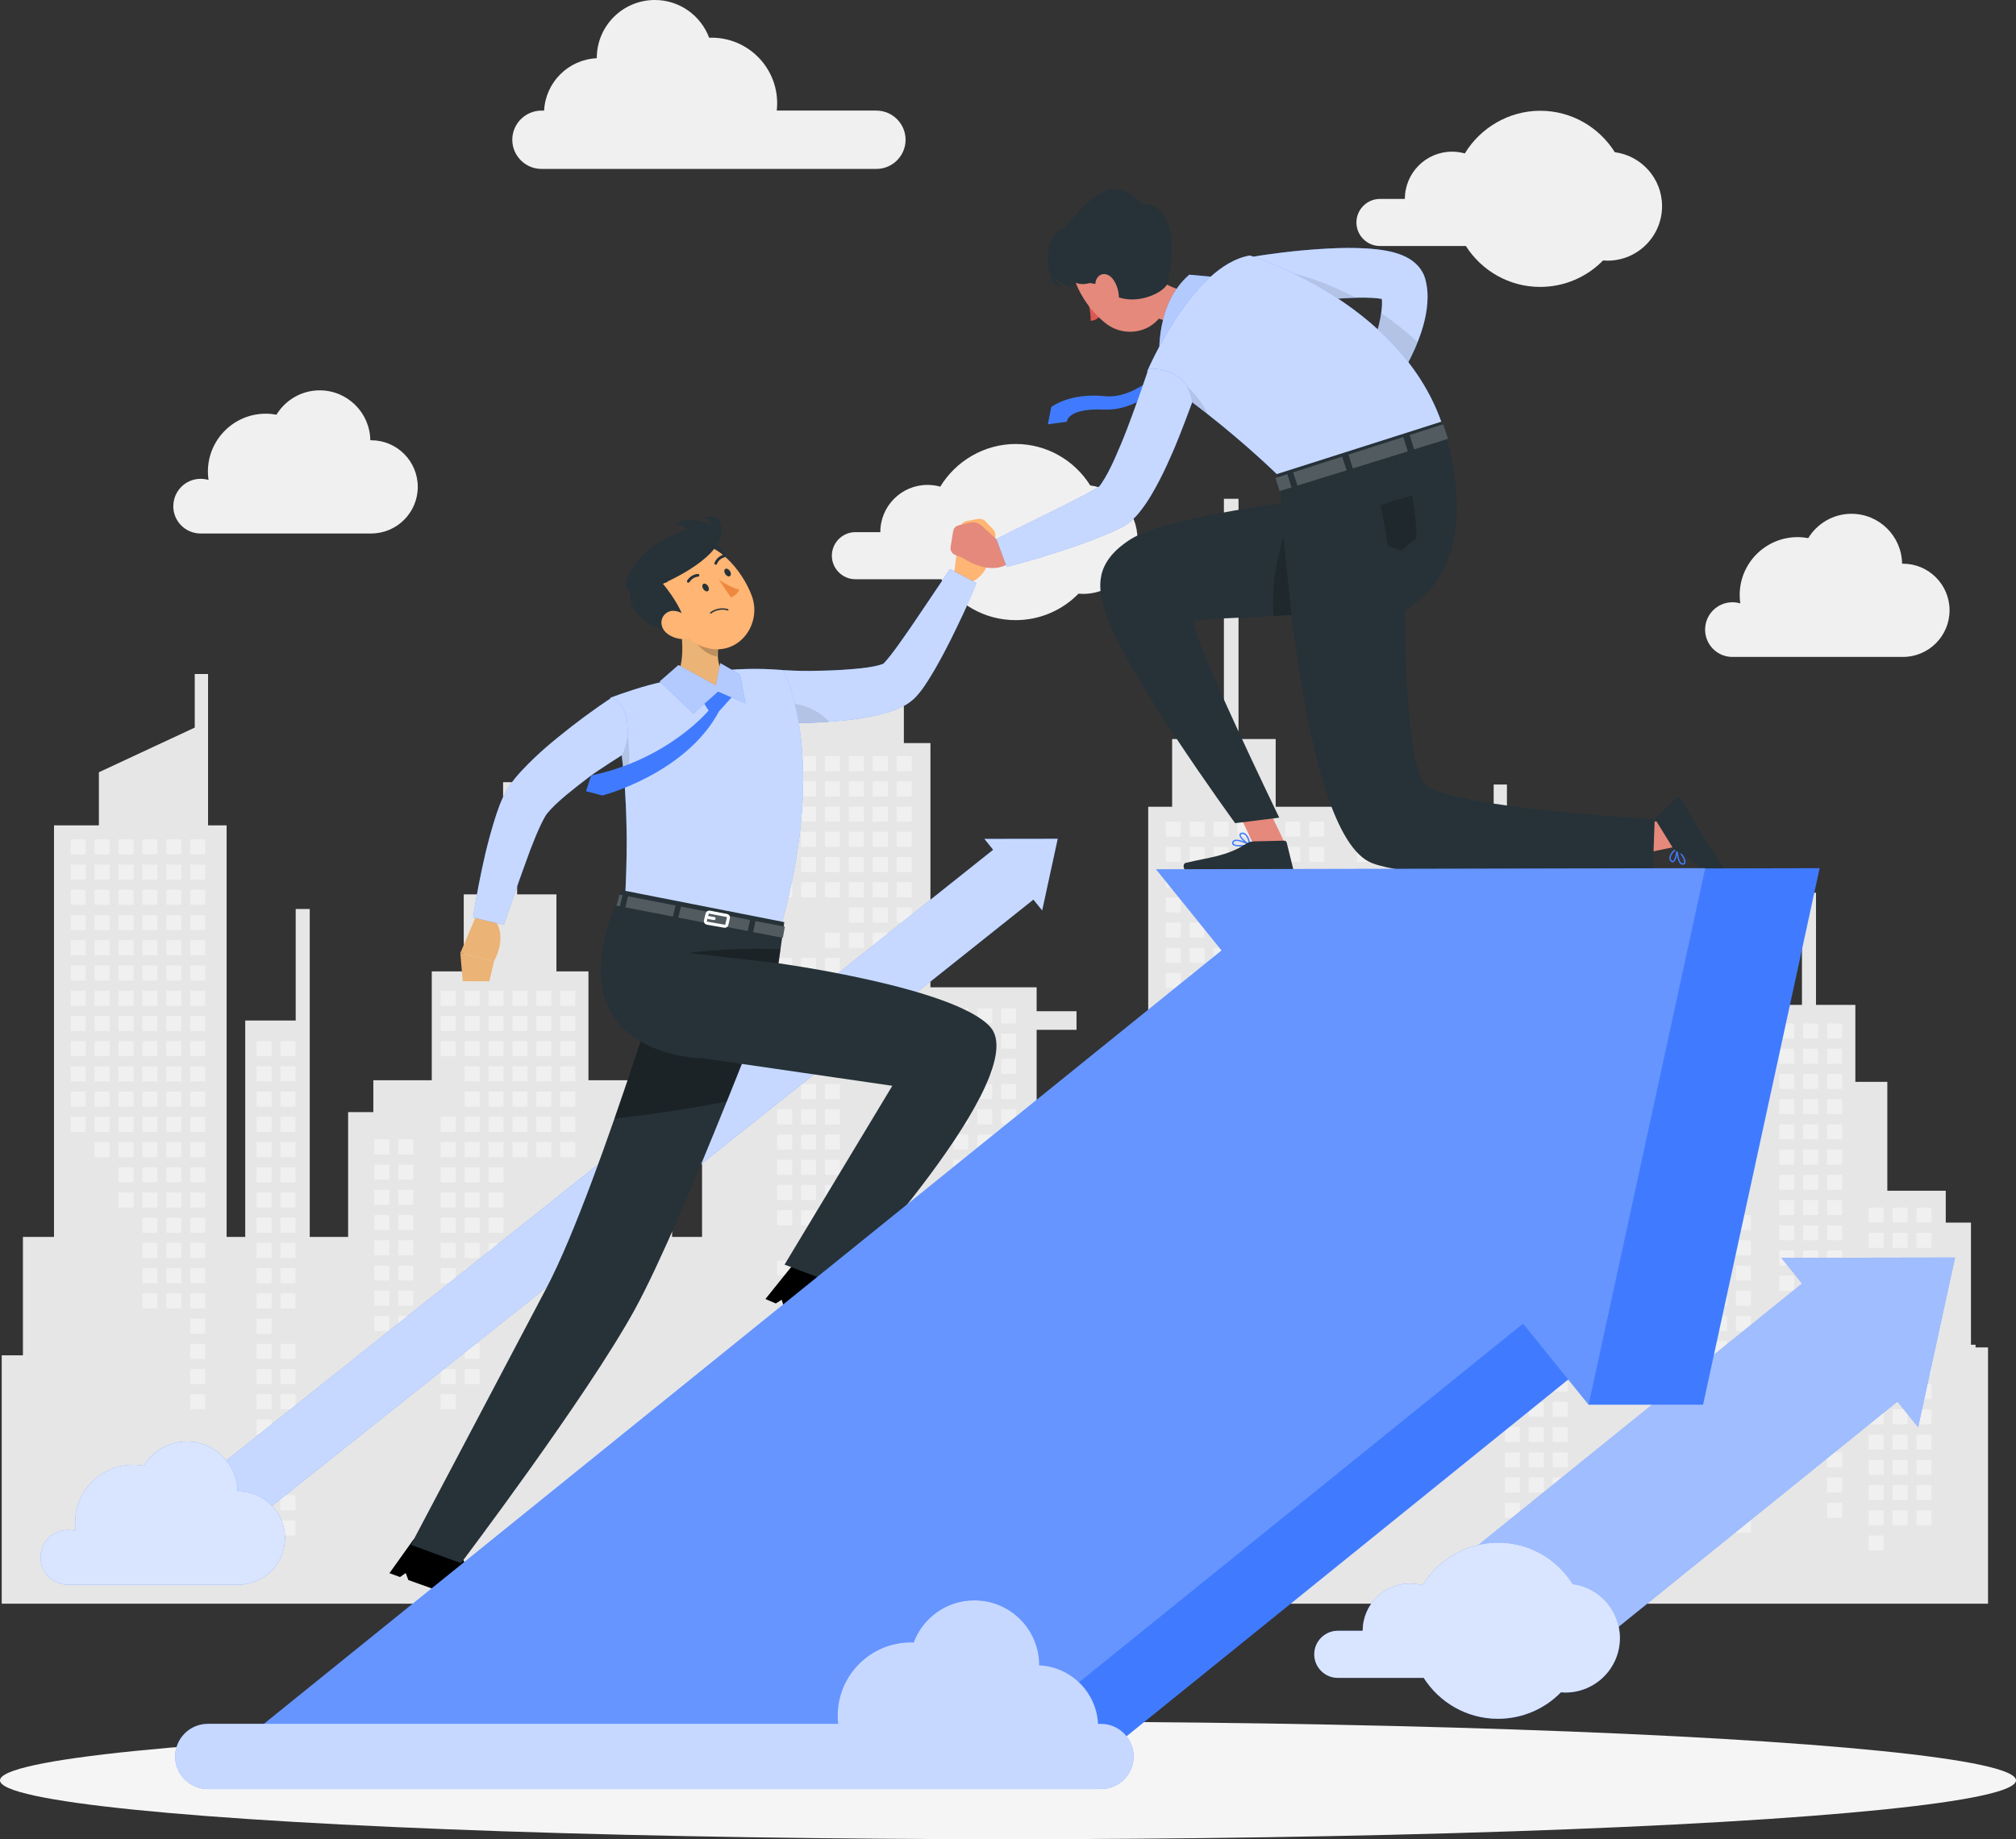 <svg xmlns="http://www.w3.org/2000/svg" id="Arrow_2" viewBox="0 0 387.78 353.86"><rect x="0" y="0" width="387.78" height="353.86" fill="#333333" stroke="none"/><g><path d="M327.98,121.13c0-2.9,2.35-5.26,5.26-5.26,.53,0,1.03,.08,1.51,.22-.08-.53-.12-1.07-.12-1.61,0-6.15,4.99-11.14,11.14-11.14,.7,0,1.39,.07,2.05,.19,1.71-2.8,4.79-4.68,8.31-4.68,5.33,0,9.66,4.28,9.74,9.6,.05,0,.11,0,.16,0,4.95,0,8.97,4.02,8.97,8.97s-4.02,8.97-8.97,8.97h-32.94s0,0,0,0c-2.84-.08-5.11-2.4-5.11-5.25Z" fill="#f0f0f0"></path><path d="M33.34,97.38c0-2.9,2.35-5.26,5.26-5.26,.53,0,1.03,.08,1.51,.22-.08-.53-.12-1.07-.12-1.61,0-6.15,4.99-11.14,11.14-11.14,.7,0,1.39,.07,2.05,.19,1.71-2.8,4.79-4.68,8.31-4.68,5.33,0,9.66,4.28,9.74,9.6,.05,0,.11,0,.16,0,4.95,0,8.97,4.02,8.97,8.97s-4.02,8.97-8.97,8.97H38.44s0,0,0,0c-2.84-.08-5.11-2.4-5.11-5.25Z" fill="#f0f0f0"></path><path d="M168.58,21.27h-19.17c.05-.46,.08-.93,.08-1.4,0-6.97-5.65-12.62-12.62-12.62-.15,0-.31,.02-.46,.02-1.58-4.24-5.66-7.27-10.45-7.27-6.17,0-11.17,5-11.17,11.17,0,0,0,.02,0,.03-5.47,.26-9.85,4.62-10.13,10.08h-.51c-3.09,0-5.61,2.53-5.61,5.61s2.53,5.61,5.61,5.61h64.43c3.09,0,5.61-2.53,5.61-5.61s-2.52-5.61-5.61-5.61Z" fill="#f0f0f0"></path><path d="M310.61,29.28c-3-4.78-8.3-7.97-14.35-7.97s-11.53,3.3-14.5,8.21c-.78-.22-1.6-.34-2.45-.34-5.01,0-9.08,4.06-9.08,9.08,0,0,0,0,0,.01h-4.79c-2.49,0-4.53,2.04-4.53,4.53s2.04,4.53,4.53,4.53h16.52c3.01,4.72,8.28,7.87,14.29,7.87,4.74,0,9.03-1.95,12.1-5.09,.29,.02,.57,.04,.86,.04,5.79,0,10.49-4.69,10.49-10.49,0-5.32-3.96-9.7-9.1-10.38Z" fill="#f0f0f0"></path><path d="M209.71,93.39c-3-4.78-8.3-7.97-14.35-7.97s-11.53,3.3-14.5,8.21c-.78-.22-1.6-.34-2.45-.34-5.01,0-9.08,4.06-9.08,9.08,0,0,0,0,0,.01h-4.79c-2.49,0-4.53,2.04-4.53,4.53s2.04,4.53,4.53,4.53h16.52c3.01,4.72,8.28,7.87,14.29,7.87,4.74,0,9.03-1.95,12.1-5.09,.29,.02,.57,.04,.86,.04,5.79,0,10.49-4.69,10.49-10.49,0-5.32-3.96-9.7-9.1-10.38Z" fill="#f0f0f0"></path><g><polygon points=".33 308.54 .33 260.75 4.41 260.75 4.41 237.97 10.39 237.97 10.39 158.79 19.02 158.79 19.02 148.58 37.46 139.98 37.46 129.67 40.02 129.67 40.02 158.79 43.59 158.79 43.59 237.97 47.17 237.97 47.17 196.34 56.88 196.34 56.88 174.88 59.58 174.88 59.58 237.97 66.96 237.97 66.96 213.96 71.81 213.96 71.81 207.83 83.05 207.83 83.05 186.89 89.2 186.89 89.2 172.07 96.77 172.07 96.77 150.49 99.47 150.49 99.47 172.07 107.03 172.07 107.03 186.89 113.19 186.89 113.19 207.83 124.43 207.83 124.43 213.96 129.28 213.96 129.28 237.97 135.04 237.97 135.04 207.83 146.27 207.83 146.27 142.96 149.85 142.96 149.85 135.8 173.86 135.8 173.86 142.96 178.97 142.96 178.97 189.95 199.4 189.95 199.4 194.55 207.07 194.55 207.07 198.13 199.4 198.13 199.4 216.52 220.86 216.52 220.86 155.22 225.46 155.22 225.46 142.19 235.42 142.19 235.42 95.96 238.23 95.96 238.23 142.19 245.38 142.19 245.38 155.22 287.31 155.22 287.31 150.93 289.86 150.93 289.86 180.05 293.44 180.05 293.44 180.56 295.59 180.56 295.59 209.68 299.16 209.68 299.16 217.59 306.72 217.59 306.72 196.14 309.43 196.14 309.43 247.22 312.44 247.22 312.44 225.77 315.15 225.77 315.15 259.23 316.8 259.23 316.8 235.22 321.65 235.22 321.65 229.09 332.89 229.09 332.89 208.14 339.05 208.14 339.05 193.33 346.61 193.33 346.61 171.75 349.31 171.75 349.31 193.33 356.88 193.33 356.88 208.14 363.03 208.14 363.03 229.09 374.27 229.09 374.27 235.22 379.12 235.22 379.12 258.72 380 258.72 380 259.23 382.4 259.23 382.4 308.54 .33 308.54" fill="#e6e6e6"></polygon><g><rect x="261.02" y="158.08" width="2.89" height="2.89" fill="#f0f0f0"></rect><rect x="261.02" y="162.93" width="2.89" height="2.89" fill="#f0f0f0"></rect><rect x="261.02" y="182.35" width="2.89" height="2.89" fill="#f0f0f0"></rect><rect x="261.02" y="187.2" width="2.89" height="2.89" fill="#f0f0f0"></rect><rect x="261.02" y="192.05" width="2.89" height="2.9" fill="#f0f0f0"></rect><rect x="261.02" y="206.61" width="2.89" height="2.89" fill="#f0f0f0"></rect><rect x="261.02" y="211.46" width="2.89" height="2.9" fill="#f0f0f0"></rect><rect x="256.42" y="177.49" width="2.89" height="2.9" fill="#f0f0f0"></rect><rect x="256.42" y="182.35" width="2.89" height="2.89" fill="#f0f0f0"></rect><rect x="256.42" y="187.2" width="2.89" height="2.89" fill="#f0f0f0"></rect><rect x="256.42" y="192.05" width="2.89" height="2.9" fill="#f0f0f0"></rect><rect x="256.42" y="196.91" width="2.89" height="2.9" fill="#f0f0f0"></rect><rect x="256.42" y="206.61" width="2.89" height="2.89" fill="#f0f0f0"></rect><rect x="256.42" y="211.46" width="2.89" height="2.9" fill="#f0f0f0"></rect><rect x="251.82" y="158.08" width="2.89" height="2.89" fill="#f0f0f0"></rect><rect x="251.82" y="162.93" width="2.89" height="2.89" fill="#f0f0f0"></rect><rect x="251.82" y="167.79" width="2.89" height="2.9" fill="#f0f0f0"></rect><rect x="251.82" y="172.64" width="2.89" height="2.9" fill="#f0f0f0"></rect><rect x="251.82" y="177.49" width="2.89" height="2.9" fill="#f0f0f0"></rect><rect x="251.82" y="182.35" width="2.89" height="2.89" fill="#f0f0f0"></rect><rect x="251.82" y="187.2" width="2.89" height="2.89" fill="#f0f0f0"></rect><rect x="251.82" y="192.05" width="2.89" height="2.9" fill="#f0f0f0"></rect><rect x="251.82" y="196.91" width="2.89" height="2.9" fill="#f0f0f0"></rect><rect x="251.82" y="201.76" width="2.89" height="2.9" fill="#f0f0f0"></rect><rect x="251.82" y="211.46" width="2.89" height="2.9" fill="#f0f0f0"></rect><rect x="247.23" y="158.08" width="2.89" height="2.89" fill="#f0f0f0"></rect><rect x="247.23" y="162.93" width="2.89" height="2.89" fill="#f0f0f0"></rect><rect x="247.23" y="167.79" width="2.89" height="2.9" fill="#f0f0f0"></rect><rect x="247.23" y="172.64" width="2.89" height="2.9" fill="#f0f0f0"></rect><rect x="247.23" y="177.49" width="2.89" height="2.9" fill="#f0f0f0"></rect><rect x="247.23" y="182.35" width="2.89" height="2.89" fill="#f0f0f0"></rect><rect x="247.23" y="187.2" width="2.89" height="2.89" fill="#f0f0f0"></rect><rect x="247.23" y="230.88" width="2.89" height="2.89" fill="#f0f0f0"></rect><rect x="242.63" y="158.08" width="2.89" height="2.89" fill="#f0f0f0"></rect><rect x="242.63" y="162.93" width="2.89" height="2.89" fill="#f0f0f0"></rect><rect x="242.63" y="167.79" width="2.89" height="2.9" fill="#f0f0f0"></rect><rect x="242.63" y="172.64" width="2.89" height="2.9" fill="#f0f0f0"></rect><rect x="242.63" y="177.49" width="2.89" height="2.9" fill="#f0f0f0"></rect><rect x="242.63" y="182.35" width="2.89" height="2.89" fill="#f0f0f0"></rect><rect x="242.63" y="187.2" width="2.89" height="2.89" fill="#f0f0f0"></rect><rect x="242.63" y="192.05" width="2.89" height="2.9" fill="#f0f0f0"></rect><rect x="242.63" y="221.17" width="2.89" height="2.89" fill="#f0f0f0"></rect><rect x="242.63" y="226.02" width="2.89" height="2.89" fill="#f0f0f0"></rect><rect x="242.63" y="230.88" width="2.89" height="2.89" fill="#f0f0f0"></rect><rect x="242.63" y="235.73" width="2.89" height="2.9" fill="#f0f0f0"></rect><rect x="242.63" y="255.14" width="2.89" height="2.89" fill="#f0f0f0"></rect><rect x="238.03" y="158.08" width="2.89" height="2.89" fill="#f0f0f0"></rect><rect x="238.03" y="162.93" width="2.89" height="2.89" fill="#f0f0f0"></rect><rect x="238.03" y="167.79" width="2.89" height="2.9" fill="#f0f0f0"></rect><rect x="238.03" y="172.64" width="2.89" height="2.9" fill="#f0f0f0"></rect><rect x="238.03" y="177.49" width="2.89" height="2.9" fill="#f0f0f0"></rect><rect x="238.03" y="182.35" width="2.89" height="2.89" fill="#f0f0f0"></rect><rect x="238.03" y="187.2" width="2.89" height="2.89" fill="#f0f0f0"></rect><rect x="238.03" y="192.05" width="2.89" height="2.9" fill="#f0f0f0"></rect><rect x="238.03" y="196.91" width="2.89" height="2.9" fill="#f0f0f0"></rect><rect x="238.03" y="201.76" width="2.89" height="2.9" fill="#f0f0f0"></rect><rect x="238.03" y="216.32" width="2.89" height="2.89" fill="#f0f0f0"></rect><rect x="238.03" y="221.17" width="2.89" height="2.89" fill="#f0f0f0"></rect><rect x="238.03" y="226.02" width="2.89" height="2.89" fill="#f0f0f0"></rect><rect x="238.03" y="230.88" width="2.89" height="2.89" fill="#f0f0f0"></rect><rect x="238.03" y="235.73" width="2.89" height="2.9" fill="#f0f0f0"></rect><rect x="238.03" y="255.14" width="2.89" height="2.89" fill="#f0f0f0"></rect><rect x="233.43" y="158.08" width="2.89" height="2.89" fill="#f0f0f0"></rect><rect x="233.43" y="162.93" width="2.89" height="2.89" fill="#f0f0f0"></rect><rect x="233.43" y="167.79" width="2.89" height="2.9" fill="#f0f0f0"></rect><rect x="233.43" y="172.64" width="2.89" height="2.9" fill="#f0f0f0"></rect><rect x="233.43" y="177.49" width="2.89" height="2.9" fill="#f0f0f0"></rect><rect x="233.43" y="182.35" width="2.89" height="2.89" fill="#f0f0f0"></rect><rect x="233.43" y="187.2" width="2.89" height="2.89" fill="#f0f0f0"></rect><rect x="233.43" y="192.05" width="2.89" height="2.9" fill="#f0f0f0"></rect><rect x="233.43" y="196.91" width="2.89" height="2.9" fill="#f0f0f0"></rect><rect x="233.43" y="201.76" width="2.89" height="2.9" fill="#f0f0f0"></rect><rect x="233.43" y="206.61" width="2.89" height="2.89" fill="#f0f0f0"></rect><rect x="233.43" y="211.46" width="2.89" height="2.9" fill="#f0f0f0"></rect><rect x="233.43" y="216.32" width="2.89" height="2.89" fill="#f0f0f0"></rect><rect x="233.43" y="221.17" width="2.89" height="2.89" fill="#f0f0f0"></rect><rect x="233.43" y="226.02" width="2.89" height="2.89" fill="#f0f0f0"></rect><rect x="233.43" y="230.88" width="2.89" height="2.89" fill="#f0f0f0"></rect><rect x="233.43" y="235.73" width="2.89" height="2.9" fill="#f0f0f0"></rect><rect x="233.43" y="240.58" width="2.89" height="2.89" fill="#f0f0f0"></rect><rect x="228.83" y="158.08" width="2.89" height="2.89" fill="#f0f0f0"></rect><rect x="228.83" y="162.93" width="2.89" height="2.89" fill="#f0f0f0"></rect><rect x="228.83" y="167.79" width="2.89" height="2.9" fill="#f0f0f0"></rect><rect x="228.83" y="172.64" width="2.89" height="2.9" fill="#f0f0f0"></rect><rect x="228.83" y="177.49" width="2.89" height="2.9" fill="#f0f0f0"></rect><rect x="228.83" y="182.35" width="2.89" height="2.89" fill="#f0f0f0"></rect><rect x="228.83" y="187.2" width="2.89" height="2.89" fill="#f0f0f0"></rect><rect x="228.83" y="192.05" width="2.89" height="2.9" fill="#f0f0f0"></rect><rect x="228.83" y="196.91" width="2.89" height="2.9" fill="#f0f0f0"></rect><rect x="228.83" y="201.76" width="2.89" height="2.9" fill="#f0f0f0"></rect><rect x="228.83" y="216.32" width="2.89" height="2.89" fill="#f0f0f0"></rect><rect x="228.83" y="221.17" width="2.89" height="2.89" fill="#f0f0f0"></rect><rect x="228.83" y="226.02" width="2.89" height="2.89" fill="#f0f0f0"></rect><rect x="228.83" y="230.88" width="2.89" height="2.89" fill="#f0f0f0"></rect><rect x="224.24" y="158.08" width="2.89" height="2.89" fill="#f0f0f0"></rect><rect x="224.24" y="162.93" width="2.89" height="2.89" fill="#f0f0f0"></rect><rect x="224.24" y="167.79" width="2.89" height="2.9" fill="#f0f0f0"></rect><rect x="224.24" y="172.64" width="2.89" height="2.9" fill="#f0f0f0"></rect><rect x="224.24" y="177.49" width="2.89" height="2.9" fill="#f0f0f0"></rect><rect x="224.24" y="182.35" width="2.89" height="2.89" fill="#f0f0f0"></rect><rect x="224.24" y="187.2" width="2.89" height="2.89" fill="#f0f0f0"></rect><rect x="224.24" y="192.05" width="2.89" height="2.9" fill="#f0f0f0"></rect><rect x="224.24" y="196.91" width="2.89" height="2.9" fill="#f0f0f0"></rect><rect x="224.24" y="201.76" width="2.89" height="2.9" fill="#f0f0f0"></rect><rect x="224.24" y="216.32" width="2.89" height="2.89" fill="#f0f0f0"></rect><rect x="224.24" y="221.17" width="2.89" height="2.89" fill="#f0f0f0"></rect><rect x="224.24" y="226.02" width="2.89" height="2.89" fill="#f0f0f0"></rect><rect x="172.47" y="145.48" width="2.89" height="2.89" fill="#f0f0f0"></rect><rect x="172.47" y="150.33" width="2.89" height="2.89" fill="#f0f0f0"></rect><rect x="172.47" y="155.19" width="2.89" height="2.89" fill="#f0f0f0"></rect><rect x="172.47" y="160.04" width="2.89" height="2.89" fill="#f0f0f0"></rect><rect x="172.47" y="164.89" width="2.89" height="2.89" fill="#f0f0f0"></rect><rect x="172.47" y="169.75" width="2.89" height="2.89" fill="#f0f0f0"></rect><rect x="172.47" y="174.6" width="2.89" height="2.89" fill="#f0f0f0"></rect><rect x="172.47" y="179.45" width="2.89" height="2.89" fill="#f0f0f0"></rect><rect x="172.47" y="194.01" width="2.89" height="2.89" fill="#f0f0f0"></rect><rect x="172.47" y="198.86" width="2.89" height="2.89" fill="#f0f0f0"></rect><rect x="167.87" y="145.48" width="2.9" height="2.89" fill="#f0f0f0"></rect><rect x="167.87" y="150.33" width="2.9" height="2.89" fill="#f0f0f0"></rect><rect x="167.87" y="155.19" width="2.9" height="2.89" fill="#f0f0f0"></rect><rect x="167.87" y="160.04" width="2.9" height="2.89" fill="#f0f0f0"></rect><rect x="167.87" y="164.89" width="2.9" height="2.89" fill="#f0f0f0"></rect><rect x="167.87" y="169.75" width="2.9" height="2.89" fill="#f0f0f0"></rect><rect x="167.87" y="174.6" width="2.9" height="2.89" fill="#f0f0f0"></rect><rect x="167.87" y="179.45" width="2.9" height="2.89" fill="#f0f0f0"></rect><rect x="167.87" y="198.86" width="2.9" height="2.89" fill="#f0f0f0"></rect><rect x="163.28" y="145.48" width="2.9" height="2.89" fill="#f0f0f0"></rect><rect x="163.28" y="150.33" width="2.9" height="2.89" fill="#f0f0f0"></rect><rect x="163.28" y="155.19" width="2.9" height="2.89" fill="#f0f0f0"></rect><rect x="163.28" y="160.04" width="2.9" height="2.89" fill="#f0f0f0"></rect><rect x="163.28" y="164.89" width="2.9" height="2.89" fill="#f0f0f0"></rect><rect x="163.28" y="169.75" width="2.9" height="2.89" fill="#f0f0f0"></rect><rect x="163.28" y="174.6" width="2.9" height="2.89" fill="#f0f0f0"></rect><rect x="163.28" y="179.45" width="2.9" height="2.89" fill="#f0f0f0"></rect><rect x="158.68" y="145.48" width="2.89" height="2.89" fill="#f0f0f0"></rect><rect x="158.68" y="150.33" width="2.89" height="2.89" fill="#f0f0f0"></rect><rect x="158.68" y="155.19" width="2.89" height="2.89" fill="#f0f0f0"></rect><rect x="158.68" y="160.04" width="2.89" height="2.89" fill="#f0f0f0"></rect><rect x="158.68" y="164.89" width="2.89" height="2.89" fill="#f0f0f0"></rect><rect x="158.68" y="169.75" width="2.89" height="2.89" fill="#f0f0f0"></rect><rect x="158.68" y="179.45" width="2.89" height="2.89" fill="#f0f0f0"></rect><rect x="158.68" y="184.3" width="2.89" height="2.9" fill="#f0f0f0"></rect><rect x="158.68" y="198.86" width="2.89" height="2.89" fill="#f0f0f0"></rect><rect x="158.68" y="203.72" width="2.89" height="2.89" fill="#f0f0f0"></rect><rect x="158.68" y="208.57" width="2.89" height="2.89" fill="#f0f0f0"></rect><rect x="158.68" y="213.42" width="2.89" height="2.89" fill="#f0f0f0"></rect><rect x="158.68" y="218.28" width="2.89" height="2.89" fill="#f0f0f0"></rect><rect x="158.68" y="223.13" width="2.89" height="2.89" fill="#f0f0f0"></rect><rect x="158.68" y="227.98" width="2.89" height="2.9" fill="#f0f0f0"></rect><rect x="154.08" y="145.48" width="2.89" height="2.89" fill="#f0f0f0"></rect><rect x="154.08" y="150.33" width="2.89" height="2.89" fill="#f0f0f0"></rect><rect x="154.08" y="155.19" width="2.89" height="2.89" fill="#f0f0f0"></rect><rect x="154.08" y="160.04" width="2.89" height="2.89" fill="#f0f0f0"></rect><rect x="154.08" y="164.89" width="2.89" height="2.89" fill="#f0f0f0"></rect><rect x="154.08" y="169.75" width="2.89" height="2.89" fill="#f0f0f0"></rect><rect x="154.08" y="184.3" width="2.89" height="2.9" fill="#f0f0f0"></rect><rect x="154.08" y="189.16" width="2.89" height="2.89" fill="#f0f0f0"></rect><rect x="154.08" y="194.01" width="2.89" height="2.89" fill="#f0f0f0"></rect><rect x="154.08" y="198.86" width="2.89" height="2.89" fill="#f0f0f0"></rect><rect x="154.08" y="203.72" width="2.89" height="2.89" fill="#f0f0f0"></rect><rect x="154.08" y="208.57" width="2.89" height="2.89" fill="#f0f0f0"></rect><rect x="154.08" y="213.42" width="2.89" height="2.89" fill="#f0f0f0"></rect><rect x="154.08" y="218.28" width="2.89" height="2.89" fill="#f0f0f0"></rect><rect x="154.08" y="223.13" width="2.89" height="2.89" fill="#f0f0f0"></rect><rect x="154.08" y="227.98" width="2.89" height="2.9" fill="#f0f0f0"></rect><rect x="154.08" y="232.84" width="2.89" height="2.89" fill="#f0f0f0"></rect><rect x="154.08" y="242.54" width="2.89" height="2.89" fill="#f0f0f0"></rect><rect x="149.48" y="145.48" width="2.9" height="2.89" fill="#f0f0f0"></rect><rect x="149.48" y="150.33" width="2.9" height="2.89" fill="#f0f0f0"></rect><rect x="149.48" y="155.19" width="2.9" height="2.89" fill="#f0f0f0"></rect><rect x="149.48" y="160.04" width="2.9" height="2.89" fill="#f0f0f0"></rect><rect x="149.48" y="164.89" width="2.9" height="2.89" fill="#f0f0f0"></rect><rect x="149.48" y="169.75" width="2.9" height="2.89" fill="#f0f0f0"></rect><rect x="149.48" y="184.3" width="2.9" height="2.9" fill="#f0f0f0"></rect><rect x="149.48" y="189.16" width="2.9" height="2.89" fill="#f0f0f0"></rect><rect x="149.48" y="194.01" width="2.9" height="2.89" fill="#f0f0f0"></rect><rect x="149.48" y="198.86" width="2.9" height="2.89" fill="#f0f0f0"></rect><rect x="149.48" y="213.42" width="2.9" height="2.89" fill="#f0f0f0"></rect><rect x="149.48" y="218.28" width="2.9" height="2.89" fill="#f0f0f0"></rect><rect x="149.48" y="223.13" width="2.9" height="2.89" fill="#f0f0f0"></rect><rect x="149.48" y="227.98" width="2.9" height="2.9" fill="#f0f0f0"></rect><rect x="149.48" y="232.84" width="2.9" height="2.89" fill="#f0f0f0"></rect><rect x="149.48" y="242.54" width="2.9" height="2.89" fill="#f0f0f0"></rect><rect x="149.48" y="247.39" width="2.9" height="2.89" fill="#f0f0f0"></rect><rect x="107.76" y="190.61" width="2.89" height="2.89" fill="#f0f0f0"></rect><rect x="107.76" y="195.46" width="2.89" height="2.89" fill="#f0f0f0"></rect><rect x="107.76" y="200.31" width="2.89" height="2.89" fill="#f0f0f0"></rect><rect x="107.76" y="205.16" width="2.89" height="2.89" fill="#f0f0f0"></rect><rect x="107.76" y="210.02" width="2.89" height="2.89" fill="#f0f0f0"></rect><rect x="107.76" y="214.87" width="2.89" height="2.89" fill="#f0f0f0"></rect><rect x="107.76" y="219.72" width="2.89" height="2.89" fill="#f0f0f0"></rect><rect x="107.76" y="234.28" width="2.89" height="2.89" fill="#f0f0f0"></rect><rect x="107.76" y="239.14" width="2.89" height="2.89" fill="#f0f0f0"></rect><rect x="107.76" y="243.99" width="2.89" height="2.89" fill="#f0f0f0"></rect><rect x="103.17" y="190.61" width="2.89" height="2.89" fill="#f0f0f0"></rect><rect x="103.17" y="195.46" width="2.89" height="2.89" fill="#f0f0f0"></rect><rect x="103.17" y="200.31" width="2.89" height="2.89" fill="#f0f0f0"></rect><rect x="103.17" y="205.16" width="2.89" height="2.89" fill="#f0f0f0"></rect><rect x="103.17" y="210.02" width="2.89" height="2.89" fill="#f0f0f0"></rect><rect x="103.17" y="214.87" width="2.89" height="2.89" fill="#f0f0f0"></rect><rect x="103.17" y="219.72" width="2.89" height="2.89" fill="#f0f0f0"></rect><rect x="98.57" y="190.61" width="2.89" height="2.89" fill="#f0f0f0"></rect><rect x="98.57" y="195.46" width="2.89" height="2.89" fill="#f0f0f0"></rect><rect x="98.57" y="200.31" width="2.89" height="2.89" fill="#f0f0f0"></rect><rect x="98.57" y="205.16" width="2.89" height="2.89" fill="#f0f0f0"></rect><rect x="98.57" y="210.02" width="2.89" height="2.89" fill="#f0f0f0"></rect><rect x="98.57" y="214.87" width="2.89" height="2.89" fill="#f0f0f0"></rect><rect x="98.57" y="219.72" width="2.89" height="2.89" fill="#f0f0f0"></rect><rect x="93.97" y="190.61" width="2.89" height="2.89" fill="#f0f0f0"></rect><rect x="93.97" y="195.46" width="2.89" height="2.89" fill="#f0f0f0"></rect><rect x="93.97" y="200.31" width="2.89" height="2.89" fill="#f0f0f0"></rect><rect x="93.97" y="205.16" width="2.89" height="2.89" fill="#f0f0f0"></rect><rect x="93.97" y="210.02" width="2.89" height="2.89" fill="#f0f0f0"></rect><rect x="93.97" y="214.87" width="2.89" height="2.89" fill="#f0f0f0"></rect><rect x="93.97" y="219.72" width="2.89" height="2.89" fill="#f0f0f0"></rect><rect x="93.97" y="224.58" width="2.89" height="2.89" fill="#f0f0f0"></rect><rect x="93.97" y="229.43" width="2.89" height="2.89" fill="#f0f0f0"></rect><rect x="93.97" y="234.28" width="2.89" height="2.89" fill="#f0f0f0"></rect><rect x="93.97" y="239.14" width="2.89" height="2.89" fill="#f0f0f0"></rect><rect x="89.37" y="190.61" width="2.89" height="2.89" fill="#f0f0f0"></rect><rect x="89.37" y="195.46" width="2.89" height="2.89" fill="#f0f0f0"></rect><rect x="89.37" y="200.31" width="2.89" height="2.89" fill="#f0f0f0"></rect><rect x="89.37" y="205.16" width="2.89" height="2.89" fill="#f0f0f0"></rect><rect x="89.37" y="210.02" width="2.89" height="2.89" fill="#f0f0f0"></rect><rect x="89.37" y="214.87" width="2.89" height="2.89" fill="#f0f0f0"></rect><rect x="89.37" y="219.72" width="2.89" height="2.89" fill="#f0f0f0"></rect><rect x="89.37" y="224.58" width="2.89" height="2.89" fill="#f0f0f0"></rect><rect x="89.37" y="229.43" width="2.89" height="2.89" fill="#f0f0f0"></rect><rect x="89.37" y="234.28" width="2.89" height="2.89" fill="#f0f0f0"></rect><rect x="89.37" y="239.14" width="2.89" height="2.89" fill="#f0f0f0"></rect><rect x="89.37" y="243.99" width="2.89" height="2.89" fill="#f0f0f0"></rect><rect x="89.37" y="258.55" width="2.89" height="2.89" fill="#f0f0f0"></rect><rect x="89.37" y="263.4" width="2.89" height="2.9" fill="#f0f0f0"></rect><rect x="84.77" y="190.61" width="2.89" height="2.89" fill="#f0f0f0"></rect><rect x="84.77" y="195.46" width="2.89" height="2.89" fill="#f0f0f0"></rect><rect x="84.77" y="200.31" width="2.89" height="2.89" fill="#f0f0f0"></rect><rect x="84.77" y="214.87" width="2.89" height="2.89" fill="#f0f0f0"></rect><rect x="84.77" y="219.72" width="2.89" height="2.89" fill="#f0f0f0"></rect><rect x="84.77" y="224.58" width="2.89" height="2.89" fill="#f0f0f0"></rect><rect x="84.77" y="229.43" width="2.89" height="2.89" fill="#f0f0f0"></rect><rect x="84.77" y="234.28" width="2.89" height="2.89" fill="#f0f0f0"></rect><rect x="84.77" y="239.14" width="2.89" height="2.89" fill="#f0f0f0"></rect><rect x="84.77" y="243.99" width="2.89" height="2.89" fill="#f0f0f0"></rect><rect x="84.77" y="258.55" width="2.89" height="2.89" fill="#f0f0f0"></rect><rect x="84.77" y="263.4" width="2.89" height="2.9" fill="#f0f0f0"></rect><rect x="84.77" y="268.25" width="2.89" height="2.9" fill="#f0f0f0"></rect><rect x="36.58" y="161.49" width="2.9" height="2.89" fill="#f0f0f0"></rect><rect x="36.58" y="166.34" width="2.9" height="2.89" fill="#f0f0f0"></rect><rect x="36.58" y="171.19" width="2.9" height="2.89" fill="#f0f0f0"></rect><rect x="36.58" y="176.05" width="2.9" height="2.89" fill="#f0f0f0"></rect><rect x="36.58" y="180.9" width="2.9" height="2.89" fill="#f0f0f0"></rect><rect x="36.58" y="185.75" width="2.9" height="2.89" fill="#f0f0f0"></rect><rect x="36.58" y="190.61" width="2.9" height="2.89" fill="#f0f0f0"></rect><rect x="36.58" y="195.46" width="2.9" height="2.89" fill="#f0f0f0"></rect><rect x="36.58" y="200.31" width="2.9" height="2.89" fill="#f0f0f0"></rect><rect x="36.58" y="205.16" width="2.9" height="2.89" fill="#f0f0f0"></rect><rect x="36.58" y="210.02" width="2.9" height="2.89" fill="#f0f0f0"></rect><rect x="36.58" y="214.87" width="2.9" height="2.89" fill="#f0f0f0"></rect><rect x="36.58" y="219.72" width="2.9" height="2.89" fill="#f0f0f0"></rect><rect x="36.58" y="224.58" width="2.9" height="2.89" fill="#f0f0f0"></rect><rect x="36.58" y="229.43" width="2.9" height="2.89" fill="#f0f0f0"></rect><rect x="36.58" y="234.28" width="2.9" height="2.89" fill="#f0f0f0"></rect><rect x="36.58" y="239.14" width="2.9" height="2.89" fill="#f0f0f0"></rect><rect x="36.58" y="243.99" width="2.9" height="2.89" fill="#f0f0f0"></rect><rect x="36.58" y="248.84" width="2.9" height="2.89" fill="#f0f0f0"></rect><rect x="36.58" y="253.7" width="2.9" height="2.89" fill="#f0f0f0"></rect><rect x="36.58" y="258.55" width="2.9" height="2.89" fill="#f0f0f0"></rect><rect x="36.58" y="263.4" width="2.9" height="2.9" fill="#f0f0f0"></rect><rect x="36.58" y="268.25" width="2.9" height="2.9" fill="#f0f0f0"></rect><rect x="31.99" y="161.49" width="2.9" height="2.89" fill="#f0f0f0"></rect><rect x="31.99" y="166.34" width="2.9" height="2.89" fill="#f0f0f0"></rect><rect x="31.99" y="171.19" width="2.9" height="2.89" fill="#f0f0f0"></rect><rect x="31.99" y="176.05" width="2.9" height="2.89" fill="#f0f0f0"></rect><rect x="31.99" y="180.9" width="2.9" height="2.89" fill="#f0f0f0"></rect><rect x="31.99" y="185.75" width="2.9" height="2.89" fill="#f0f0f0"></rect><rect x="31.99" y="190.61" width="2.9" height="2.89" fill="#f0f0f0"></rect><rect x="31.99" y="195.46" width="2.9" height="2.89" fill="#f0f0f0"></rect><rect x="31.99" y="200.31" width="2.9" height="2.89" fill="#f0f0f0"></rect><rect x="31.99" y="205.16" width="2.9" height="2.89" fill="#f0f0f0"></rect><rect x="31.99" y="210.02" width="2.9" height="2.89" fill="#f0f0f0"></rect><rect x="31.99" y="214.87" width="2.9" height="2.89" fill="#f0f0f0"></rect><rect x="31.99" y="219.72" width="2.9" height="2.89" fill="#f0f0f0"></rect><rect x="31.99" y="224.58" width="2.9" height="2.89" fill="#f0f0f0"></rect><rect x="31.99" y="229.43" width="2.9" height="2.89" fill="#f0f0f0"></rect><rect x="31.99" y="234.28" width="2.9" height="2.89" fill="#f0f0f0"></rect><rect x="31.99" y="239.14" width="2.9" height="2.89" fill="#f0f0f0"></rect><rect x="31.99" y="243.99" width="2.9" height="2.89" fill="#f0f0f0"></rect><rect x="31.99" y="248.84" width="2.9" height="2.89" fill="#f0f0f0"></rect><rect x="27.39" y="161.49" width="2.89" height="2.89" fill="#f0f0f0"></rect><rect x="27.39" y="166.34" width="2.89" height="2.89" fill="#f0f0f0"></rect><rect x="27.39" y="171.19" width="2.89" height="2.89" fill="#f0f0f0"></rect><rect x="27.39" y="176.05" width="2.89" height="2.89" fill="#f0f0f0"></rect><rect x="27.39" y="180.9" width="2.89" height="2.89" fill="#f0f0f0"></rect><rect x="27.39" y="185.75" width="2.89" height="2.89" fill="#f0f0f0"></rect><rect x="27.39" y="190.61" width="2.89" height="2.89" fill="#f0f0f0"></rect><rect x="27.39" y="195.46" width="2.89" height="2.89" fill="#f0f0f0"></rect><rect x="27.39" y="200.31" width="2.89" height="2.89" fill="#f0f0f0"></rect><rect x="27.39" y="205.16" width="2.89" height="2.89" fill="#f0f0f0"></rect><rect x="27.39" y="210.02" width="2.89" height="2.89" fill="#f0f0f0"></rect><rect x="27.39" y="214.87" width="2.89" height="2.89" fill="#f0f0f0"></rect><rect x="27.39" y="219.72" width="2.89" height="2.89" fill="#f0f0f0"></rect><rect x="27.39" y="224.58" width="2.89" height="2.89" fill="#f0f0f0"></rect><rect x="27.39" y="229.43" width="2.89" height="2.89" fill="#f0f0f0"></rect><rect x="27.39" y="234.28" width="2.89" height="2.89" fill="#f0f0f0"></rect><rect x="27.39" y="239.14" width="2.89" height="2.89" fill="#f0f0f0"></rect><rect x="27.39" y="243.99" width="2.89" height="2.89" fill="#f0f0f0"></rect><rect x="27.39" y="248.84" width="2.89" height="2.89" fill="#f0f0f0"></rect><rect x="22.79" y="161.49" width="2.9" height="2.89" fill="#f0f0f0"></rect><rect x="22.79" y="166.34" width="2.9" height="2.89" fill="#f0f0f0"></rect><rect x="22.79" y="171.19" width="2.9" height="2.89" fill="#f0f0f0"></rect><rect x="22.79" y="176.05" width="2.9" height="2.89" fill="#f0f0f0"></rect><rect x="22.79" y="180.9" width="2.9" height="2.89" fill="#f0f0f0"></rect><rect x="22.79" y="185.75" width="2.9" height="2.89" fill="#f0f0f0"></rect><rect x="22.79" y="190.61" width="2.9" height="2.89" fill="#f0f0f0"></rect><rect x="22.79" y="195.46" width="2.9" height="2.89" fill="#f0f0f0"></rect><rect x="22.79" y="200.31" width="2.9" height="2.89" fill="#f0f0f0"></rect><rect x="22.79" y="205.16" width="2.9" height="2.89" fill="#f0f0f0"></rect><rect x="22.79" y="210.02" width="2.9" height="2.89" fill="#f0f0f0"></rect><rect x="22.79" y="214.87" width="2.9" height="2.89" fill="#f0f0f0"></rect><rect x="22.79" y="219.72" width="2.9" height="2.89" fill="#f0f0f0"></rect><rect x="22.79" y="224.58" width="2.9" height="2.89" fill="#f0f0f0"></rect><rect x="22.79" y="229.43" width="2.9" height="2.89" fill="#f0f0f0"></rect><rect x="18.19" y="161.49" width="2.9" height="2.89" fill="#f0f0f0"></rect><rect x="18.19" y="166.34" width="2.9" height="2.89" fill="#f0f0f0"></rect><rect x="18.19" y="171.19" width="2.9" height="2.89" fill="#f0f0f0"></rect><rect x="18.19" y="176.05" width="2.9" height="2.89" fill="#f0f0f0"></rect><rect x="18.19" y="180.9" width="2.9" height="2.89" fill="#f0f0f0"></rect><rect x="18.19" y="185.75" width="2.9" height="2.89" fill="#f0f0f0"></rect><rect x="18.19" y="190.61" width="2.9" height="2.89" fill="#f0f0f0"></rect><rect x="18.19" y="195.46" width="2.9" height="2.89" fill="#f0f0f0"></rect><rect x="18.19" y="200.31" width="2.9" height="2.89" fill="#f0f0f0"></rect><rect x="18.19" y="205.16" width="2.9" height="2.89" fill="#f0f0f0"></rect><rect x="18.19" y="210.02" width="2.9" height="2.89" fill="#f0f0f0"></rect><rect x="18.19" y="214.87" width="2.9" height="2.89" fill="#f0f0f0"></rect><rect x="18.19" y="219.72" width="2.9" height="2.89" fill="#f0f0f0"></rect><rect x="13.6" y="161.49" width="2.89" height="2.89" fill="#f0f0f0"></rect><rect x="13.6" y="166.34" width="2.89" height="2.89" fill="#f0f0f0"></rect><rect x="13.6" y="171.19" width="2.89" height="2.89" fill="#f0f0f0"></rect><rect x="13.6" y="176.05" width="2.89" height="2.89" fill="#f0f0f0"></rect><rect x="13.6" y="180.9" width="2.89" height="2.89" fill="#f0f0f0"></rect><rect x="13.6" y="185.75" width="2.89" height="2.89" fill="#f0f0f0"></rect><rect x="13.6" y="190.61" width="2.89" height="2.89" fill="#f0f0f0"></rect><rect x="13.6" y="195.46" width="2.89" height="2.89" fill="#f0f0f0"></rect><rect x="13.6" y="200.31" width="2.89" height="2.89" fill="#f0f0f0"></rect><rect x="13.6" y="205.16" width="2.89" height="2.89" fill="#f0f0f0"></rect><rect x="13.6" y="210.02" width="2.89" height="2.89" fill="#f0f0f0"></rect><rect x="13.6" y="214.87" width="2.89" height="2.89" fill="#f0f0f0"></rect><rect x="351.44" y="196.91" width="2.89" height="2.9" fill="#f0f0f0"></rect><rect x="351.44" y="201.76" width="2.89" height="2.9" fill="#f0f0f0"></rect><rect x="351.44" y="206.61" width="2.89" height="2.89" fill="#f0f0f0"></rect><rect x="351.44" y="211.46" width="2.89" height="2.9" fill="#f0f0f0"></rect><rect x="351.44" y="216.32" width="2.89" height="2.89" fill="#f0f0f0"></rect><rect x="351.44" y="221.17" width="2.89" height="2.89" fill="#f0f0f0"></rect><rect x="351.44" y="226.02" width="2.89" height="2.89" fill="#f0f0f0"></rect><rect x="351.44" y="230.88" width="2.89" height="2.89" fill="#f0f0f0"></rect><rect x="351.44" y="235.73" width="2.89" height="2.9" fill="#f0f0f0"></rect><rect x="351.44" y="240.58" width="2.89" height="2.89" fill="#f0f0f0"></rect><rect x="351.44" y="245.44" width="2.89" height="2.9" fill="#f0f0f0"></rect><rect x="351.44" y="250.29" width="2.89" height="2.89" fill="#f0f0f0"></rect><rect x="351.44" y="255.14" width="2.89" height="2.89" fill="#f0f0f0"></rect><rect x="351.44" y="260" width="2.89" height="2.89" fill="#f0f0f0"></rect><rect x="351.44" y="264.85" width="2.89" height="2.89" fill="#f0f0f0"></rect><rect x="351.44" y="269.7" width="2.89" height="2.89" fill="#f0f0f0"></rect><rect x="351.44" y="274.56" width="2.89" height="2.89" fill="#f0f0f0"></rect><rect x="351.44" y="279.41" width="2.89" height="2.89" fill="#f0f0f0"></rect><rect x="351.44" y="284.26" width="2.89" height="2.89" fill="#f0f0f0"></rect><rect x="351.44" y="289.11" width="2.89" height="2.89" fill="#f0f0f0"></rect><rect x="346.84" y="196.91" width="2.89" height="2.9" fill="#f0f0f0"></rect><rect x="346.84" y="201.76" width="2.89" height="2.9" fill="#f0f0f0"></rect><rect x="346.84" y="206.61" width="2.89" height="2.89" fill="#f0f0f0"></rect><rect x="346.84" y="211.46" width="2.89" height="2.9" fill="#f0f0f0"></rect><rect x="346.84" y="216.32" width="2.89" height="2.89" fill="#f0f0f0"></rect><rect x="346.84" y="221.17" width="2.89" height="2.89" fill="#f0f0f0"></rect><rect x="346.84" y="226.02" width="2.89" height="2.89" fill="#f0f0f0"></rect><rect x="346.84" y="230.88" width="2.89" height="2.89" fill="#f0f0f0"></rect><rect x="346.84" y="235.73" width="2.89" height="2.9" fill="#f0f0f0"></rect><rect x="346.84" y="240.58" width="2.89" height="2.89" fill="#f0f0f0"></rect><rect x="346.84" y="245.44" width="2.89" height="2.9" fill="#f0f0f0"></rect><rect x="346.84" y="250.29" width="2.89" height="2.89" fill="#f0f0f0"></rect><rect x="346.84" y="255.14" width="2.89" height="2.89" fill="#f0f0f0"></rect><rect x="346.84" y="260" width="2.89" height="2.89" fill="#f0f0f0"></rect><rect x="346.84" y="264.85" width="2.89" height="2.89" fill="#f0f0f0"></rect><rect x="346.84" y="269.7" width="2.89" height="2.89" fill="#f0f0f0"></rect><rect x="346.84" y="274.56" width="2.89" height="2.89" fill="#f0f0f0"></rect><rect x="346.84" y="279.41" width="2.89" height="2.89" fill="#f0f0f0"></rect><rect x="342.24" y="196.91" width="2.89" height="2.9" fill="#f0f0f0"></rect><rect x="342.24" y="201.76" width="2.89" height="2.9" fill="#f0f0f0"></rect><rect x="342.24" y="206.61" width="2.89" height="2.89" fill="#f0f0f0"></rect><rect x="342.24" y="211.46" width="2.89" height="2.9" fill="#f0f0f0"></rect><rect x="342.24" y="216.32" width="2.89" height="2.89" fill="#f0f0f0"></rect><rect x="342.24" y="221.17" width="2.89" height="2.89" fill="#f0f0f0"></rect><rect x="342.24" y="226.02" width="2.89" height="2.89" fill="#f0f0f0"></rect><rect x="342.24" y="230.88" width="2.89" height="2.89" fill="#f0f0f0"></rect><rect x="342.24" y="235.73" width="2.89" height="2.9" fill="#f0f0f0"></rect><rect x="342.24" y="240.58" width="2.89" height="2.89" fill="#f0f0f0"></rect><rect x="342.24" y="245.44" width="2.89" height="2.9" fill="#f0f0f0"></rect><rect x="342.24" y="250.29" width="2.89" height="2.89" fill="#f0f0f0"></rect><rect x="342.24" y="255.14" width="2.89" height="2.89" fill="#f0f0f0"></rect><rect x="342.24" y="260" width="2.89" height="2.89" fill="#f0f0f0"></rect><rect x="342.24" y="264.85" width="2.89" height="2.89" fill="#f0f0f0"></rect><rect x="342.24" y="269.7" width="2.89" height="2.89" fill="#f0f0f0"></rect><rect x="342.24" y="274.56" width="2.89" height="2.89" fill="#f0f0f0"></rect><rect x="342.24" y="279.41" width="2.89" height="2.89" fill="#f0f0f0"></rect><rect x="368.64" y="232.32" width="2.89" height="2.9" fill="#f0f0f0"></rect><rect x="368.64" y="237.18" width="2.89" height="2.89" fill="#f0f0f0"></rect><rect x="368.64" y="242.03" width="2.89" height="2.89" fill="#f0f0f0"></rect><rect x="368.64" y="246.88" width="2.89" height="2.89" fill="#f0f0f0"></rect><rect x="368.64" y="251.74" width="2.89" height="2.89" fill="#f0f0f0"></rect><rect x="368.64" y="256.59" width="2.89" height="2.89" fill="#f0f0f0"></rect><rect x="368.64" y="261.44" width="2.89" height="2.89" fill="#f0f0f0"></rect><rect x="368.64" y="266.3" width="2.89" height="2.89" fill="#f0f0f0"></rect><rect x="368.64" y="271.15" width="2.89" height="2.89" fill="#f0f0f0"></rect><rect x="368.64" y="276" width="2.89" height="2.89" fill="#f0f0f0"></rect><rect x="368.64" y="280.86" width="2.89" height="2.89" fill="#f0f0f0"></rect><rect x="368.64" y="285.71" width="2.89" height="2.89" fill="#f0f0f0"></rect><rect x="368.64" y="290.56" width="2.89" height="2.89" fill="#f0f0f0"></rect><rect x="364.04" y="232.32" width="2.89" height="2.9" fill="#f0f0f0"></rect><rect x="364.04" y="237.18" width="2.89" height="2.89" fill="#f0f0f0"></rect><rect x="364.04" y="242.03" width="2.89" height="2.89" fill="#f0f0f0"></rect><rect x="364.04" y="246.88" width="2.89" height="2.89" fill="#f0f0f0"></rect><rect x="364.04" y="251.74" width="2.89" height="2.89" fill="#f0f0f0"></rect><rect x="364.04" y="256.59" width="2.89" height="2.89" fill="#f0f0f0"></rect><rect x="364.04" y="261.44" width="2.89" height="2.89" fill="#f0f0f0"></rect><rect x="364.04" y="266.3" width="2.89" height="2.89" fill="#f0f0f0"></rect><rect x="364.04" y="271.15" width="2.89" height="2.89" fill="#f0f0f0"></rect><rect x="364.04" y="276" width="2.89" height="2.89" fill="#f0f0f0"></rect><rect x="364.04" y="280.86" width="2.89" height="2.89" fill="#f0f0f0"></rect><rect x="364.04" y="285.71" width="2.89" height="2.89" fill="#f0f0f0"></rect><rect x="364.04" y="290.56" width="2.89" height="2.89" fill="#f0f0f0"></rect><rect x="359.44" y="232.32" width="2.89" height="2.9" fill="#f0f0f0"></rect><rect x="359.44" y="237.18" width="2.89" height="2.89" fill="#f0f0f0"></rect><rect x="359.44" y="242.03" width="2.89" height="2.89" fill="#f0f0f0"></rect><rect x="359.44" y="246.88" width="2.89" height="2.89" fill="#f0f0f0"></rect><rect x="359.44" y="251.74" width="2.89" height="2.89" fill="#f0f0f0"></rect><rect x="359.44" y="256.59" width="2.89" height="2.89" fill="#f0f0f0"></rect><rect x="359.44" y="261.44" width="2.89" height="2.89" fill="#f0f0f0"></rect><rect x="359.44" y="266.3" width="2.89" height="2.89" fill="#f0f0f0"></rect><rect x="359.44" y="271.15" width="2.89" height="2.89" fill="#f0f0f0"></rect><rect x="359.44" y="276" width="2.89" height="2.89" fill="#f0f0f0"></rect><rect x="359.44" y="280.86" width="2.89" height="2.89" fill="#f0f0f0"></rect><rect x="359.44" y="285.71" width="2.89" height="2.89" fill="#f0f0f0"></rect><rect x="359.44" y="290.56" width="2.89" height="2.89" fill="#f0f0f0"></rect><rect x="359.44" y="295.41" width="2.89" height="2.89" fill="#f0f0f0"></rect><rect x="333.9" y="233.77" width="2.89" height="2.89" fill="#f0f0f0"></rect><rect x="333.9" y="238.63" width="2.89" height="2.89" fill="#f0f0f0"></rect><rect x="333.9" y="243.48" width="2.89" height="2.89" fill="#f0f0f0"></rect><rect x="333.9" y="248.33" width="2.89" height="2.89" fill="#f0f0f0"></rect><rect x="333.9" y="253.18" width="2.89" height="2.89" fill="#f0f0f0"></rect><rect x="333.9" y="258.04" width="2.89" height="2.89" fill="#f0f0f0"></rect><rect x="333.9" y="262.89" width="2.89" height="2.89" fill="#f0f0f0"></rect><rect x="333.9" y="267.74" width="2.89" height="2.9" fill="#f0f0f0"></rect><rect x="333.9" y="272.6" width="2.89" height="2.89" fill="#f0f0f0"></rect><rect x="333.9" y="277.45" width="2.89" height="2.89" fill="#f0f0f0"></rect><rect x="333.9" y="292.01" width="2.89" height="2.89" fill="#f0f0f0"></rect><rect x="329.3" y="233.77" width="2.9" height="2.89" fill="#f0f0f0"></rect><rect x="329.3" y="238.63" width="2.9" height="2.89" fill="#f0f0f0"></rect><rect x="329.3" y="243.48" width="2.9" height="2.89" fill="#f0f0f0"></rect><rect x="329.3" y="248.33" width="2.9" height="2.89" fill="#f0f0f0"></rect><rect x="329.3" y="253.18" width="2.9" height="2.89" fill="#f0f0f0"></rect><rect x="329.3" y="258.04" width="2.9" height="2.89" fill="#f0f0f0"></rect><rect x="329.3" y="262.89" width="2.9" height="2.89" fill="#f0f0f0"></rect><rect x="329.3" y="267.74" width="2.9" height="2.9" fill="#f0f0f0"></rect><rect x="329.3" y="272.6" width="2.9" height="2.89" fill="#f0f0f0"></rect><rect x="329.3" y="287.16" width="2.9" height="2.9" fill="#f0f0f0"></rect><rect x="329.3" y="292.01" width="2.9" height="2.89" fill="#f0f0f0"></rect><rect x="324.7" y="233.77" width="2.9" height="2.89" fill="#f0f0f0"></rect><rect x="324.7" y="238.63" width="2.9" height="2.89" fill="#f0f0f0"></rect><rect x="324.7" y="243.48" width="2.9" height="2.89" fill="#f0f0f0"></rect><rect x="324.7" y="248.33" width="2.9" height="2.89" fill="#f0f0f0"></rect><rect x="324.7" y="253.18" width="2.9" height="2.89" fill="#f0f0f0"></rect><rect x="324.7" y="258.04" width="2.9" height="2.89" fill="#f0f0f0"></rect><rect x="324.7" y="262.89" width="2.9" height="2.89" fill="#f0f0f0"></rect><rect x="324.7" y="267.74" width="2.9" height="2.9" fill="#f0f0f0"></rect><rect x="324.7" y="282.3" width="2.9" height="2.9" fill="#f0f0f0"></rect><rect x="324.7" y="287.16" width="2.9" height="2.9" fill="#f0f0f0"></rect><rect x="324.7" y="292.01" width="2.9" height="2.89" fill="#f0f0f0"></rect><rect x="281.96" y="160.04" width="2.89" height="2.89" fill="#f0f0f0"></rect><rect x="281.96" y="164.89" width="2.89" height="2.89" fill="#f0f0f0"></rect><rect x="281.96" y="169.75" width="2.89" height="2.89" fill="#f0f0f0"></rect><rect x="281.96" y="174.6" width="2.89" height="2.89" fill="#f0f0f0"></rect><rect x="281.96" y="179.45" width="2.89" height="2.89" fill="#f0f0f0"></rect><rect x="281.96" y="184.3" width="2.89" height="2.9" fill="#f0f0f0"></rect><rect x="281.96" y="189.16" width="2.89" height="2.89" fill="#f0f0f0"></rect><rect x="281.96" y="194.01" width="2.89" height="2.89" fill="#f0f0f0"></rect><rect x="281.96" y="198.86" width="2.89" height="2.89" fill="#f0f0f0"></rect><rect x="281.96" y="203.72" width="2.89" height="2.89" fill="#f0f0f0"></rect><rect x="281.96" y="208.57" width="2.89" height="2.89" fill="#f0f0f0"></rect><rect x="281.96" y="213.42" width="2.89" height="2.89" fill="#f0f0f0"></rect><rect x="281.96" y="218.28" width="2.89" height="2.89" fill="#f0f0f0"></rect><rect x="281.96" y="223.13" width="2.89" height="2.89" fill="#f0f0f0"></rect><rect x="281.96" y="227.98" width="2.89" height="2.9" fill="#f0f0f0"></rect><rect x="281.96" y="232.84" width="2.89" height="2.89" fill="#f0f0f0"></rect><rect x="281.96" y="237.69" width="2.89" height="2.89" fill="#f0f0f0"></rect><rect x="281.96" y="247.39" width="2.89" height="2.89" fill="#f0f0f0"></rect><rect x="281.96" y="252.25" width="2.89" height="2.89" fill="#f0f0f0"></rect><rect x="281.96" y="257.1" width="2.89" height="2.89" fill="#f0f0f0"></rect><rect x="281.96" y="261.95" width="2.89" height="2.89" fill="#f0f0f0"></rect><rect x="281.96" y="266.81" width="2.89" height="2.89" fill="#f0f0f0"></rect><rect x="277.37" y="160.04" width="2.89" height="2.89" fill="#f0f0f0"></rect><rect x="277.37" y="164.89" width="2.89" height="2.89" fill="#f0f0f0"></rect><rect x="277.37" y="169.75" width="2.89" height="2.89" fill="#f0f0f0"></rect><rect x="277.37" y="174.6" width="2.89" height="2.89" fill="#f0f0f0"></rect><rect x="277.37" y="179.45" width="2.89" height="2.89" fill="#f0f0f0"></rect><rect x="277.37" y="184.3" width="2.89" height="2.9" fill="#f0f0f0"></rect><rect x="277.37" y="189.16" width="2.89" height="2.89" fill="#f0f0f0"></rect><rect x="277.37" y="194.01" width="2.89" height="2.89" fill="#f0f0f0"></rect><rect x="277.37" y="198.86" width="2.89" height="2.89" fill="#f0f0f0"></rect><rect x="277.37" y="203.72" width="2.89" height="2.89" fill="#f0f0f0"></rect><rect x="277.37" y="208.57" width="2.89" height="2.89" fill="#f0f0f0"></rect><rect x="277.37" y="213.42" width="2.89" height="2.89" fill="#f0f0f0"></rect><rect x="277.37" y="218.28" width="2.89" height="2.89" fill="#f0f0f0"></rect><rect x="277.37" y="223.13" width="2.89" height="2.89" fill="#f0f0f0"></rect><rect x="277.37" y="227.98" width="2.89" height="2.9" fill="#f0f0f0"></rect><rect x="277.37" y="232.84" width="2.89" height="2.89" fill="#f0f0f0"></rect><rect x="277.37" y="261.95" width="2.89" height="2.89" fill="#f0f0f0"></rect><rect x="277.37" y="266.81" width="2.89" height="2.89" fill="#f0f0f0"></rect><rect x="272.77" y="160.04" width="2.89" height="2.89" fill="#f0f0f0"></rect><rect x="272.77" y="164.89" width="2.89" height="2.89" fill="#f0f0f0"></rect><rect x="272.77" y="169.75" width="2.89" height="2.89" fill="#f0f0f0"></rect><rect x="272.77" y="174.6" width="2.89" height="2.89" fill="#f0f0f0"></rect><rect x="272.77" y="179.45" width="2.89" height="2.89" fill="#f0f0f0"></rect><rect x="272.77" y="184.3" width="2.89" height="2.9" fill="#f0f0f0"></rect><rect x="272.77" y="189.16" width="2.89" height="2.89" fill="#f0f0f0"></rect><rect x="272.77" y="194.01" width="2.89" height="2.89" fill="#f0f0f0"></rect><rect x="272.77" y="198.86" width="2.89" height="2.89" fill="#f0f0f0"></rect><rect x="272.77" y="203.72" width="2.89" height="2.89" fill="#f0f0f0"></rect><rect x="272.77" y="208.57" width="2.89" height="2.89" fill="#f0f0f0"></rect><rect x="272.77" y="213.42" width="2.89" height="2.89" fill="#f0f0f0"></rect><rect x="272.77" y="218.28" width="2.89" height="2.89" fill="#f0f0f0"></rect><rect x="272.77" y="223.13" width="2.89" height="2.89" fill="#f0f0f0"></rect><rect x="272.77" y="227.98" width="2.89" height="2.9" fill="#f0f0f0"></rect><rect x="272.77" y="232.84" width="2.89" height="2.89" fill="#f0f0f0"></rect><rect x="272.77" y="242.54" width="2.89" height="2.89" fill="#f0f0f0"></rect><rect x="272.77" y="247.39" width="2.89" height="2.89" fill="#f0f0f0"></rect><rect x="272.77" y="252.25" width="2.89" height="2.89" fill="#f0f0f0"></rect><rect x="272.77" y="257.1" width="2.89" height="2.89" fill="#f0f0f0"></rect><rect x="272.77" y="266.81" width="2.89" height="2.89" fill="#f0f0f0"></rect><rect x="298.65" y="221.17" width="2.9" height="2.89" fill="#f0f0f0"></rect><rect x="298.65" y="226.02" width="2.9" height="2.89" fill="#f0f0f0"></rect><rect x="298.65" y="230.88" width="2.9" height="2.89" fill="#f0f0f0"></rect><rect x="298.65" y="235.73" width="2.9" height="2.9" fill="#f0f0f0"></rect><rect x="298.65" y="240.58" width="2.9" height="2.89" fill="#f0f0f0"></rect><rect x="298.65" y="245.44" width="2.9" height="2.9" fill="#f0f0f0"></rect><rect x="298.65" y="250.29" width="2.9" height="2.89" fill="#f0f0f0"></rect><rect x="298.65" y="260" width="2.9" height="2.89" fill="#f0f0f0"></rect><rect x="298.65" y="264.85" width="2.9" height="2.89" fill="#f0f0f0"></rect><rect x="298.65" y="269.7" width="2.9" height="2.89" fill="#f0f0f0"></rect><rect x="298.65" y="274.56" width="2.9" height="2.89" fill="#f0f0f0"></rect><rect x="298.65" y="279.41" width="2.9" height="2.89" fill="#f0f0f0"></rect><rect x="298.65" y="284.26" width="2.9" height="2.89" fill="#f0f0f0"></rect><rect x="298.65" y="289.11" width="2.9" height="2.89" fill="#f0f0f0"></rect><rect x="298.65" y="293.97" width="2.9" height="2.89" fill="#f0f0f0"></rect><rect x="294.05" y="221.17" width="2.89" height="2.89" fill="#f0f0f0"></rect><rect x="294.05" y="226.02" width="2.89" height="2.89" fill="#f0f0f0"></rect><rect x="294.05" y="230.88" width="2.89" height="2.89" fill="#f0f0f0"></rect><rect x="294.05" y="235.73" width="2.89" height="2.9" fill="#f0f0f0"></rect><rect x="294.05" y="240.58" width="2.89" height="2.89" fill="#f0f0f0"></rect><rect x="294.05" y="245.44" width="2.89" height="2.9" fill="#f0f0f0"></rect><rect x="294.05" y="260" width="2.89" height="2.89" fill="#f0f0f0"></rect><rect x="294.05" y="264.85" width="2.89" height="2.89" fill="#f0f0f0"></rect><rect x="294.05" y="269.7" width="2.89" height="2.89" fill="#f0f0f0"></rect><rect x="294.05" y="274.56" width="2.89" height="2.89" fill="#f0f0f0"></rect><rect x="294.05" y="279.41" width="2.89" height="2.89" fill="#f0f0f0"></rect><rect x="294.05" y="284.26" width="2.89" height="2.89" fill="#f0f0f0"></rect><rect x="294.05" y="289.11" width="2.89" height="2.89" fill="#f0f0f0"></rect><rect x="294.05" y="293.97" width="2.89" height="2.89" fill="#f0f0f0"></rect><rect x="289.46" y="221.17" width="2.9" height="2.89" fill="#f0f0f0"></rect><rect x="289.46" y="226.02" width="2.9" height="2.89" fill="#f0f0f0"></rect><rect x="289.46" y="230.88" width="2.9" height="2.89" fill="#f0f0f0"></rect><rect x="289.46" y="235.73" width="2.9" height="2.9" fill="#f0f0f0"></rect><rect x="289.46" y="240.58" width="2.9" height="2.89" fill="#f0f0f0"></rect><rect x="289.46" y="245.44" width="2.9" height="2.9" fill="#f0f0f0"></rect><rect x="289.46" y="255.14" width="2.9" height="2.89" fill="#f0f0f0"></rect><rect x="289.46" y="260" width="2.9" height="2.89" fill="#f0f0f0"></rect><rect x="289.46" y="264.85" width="2.9" height="2.89" fill="#f0f0f0"></rect><rect x="289.46" y="269.7" width="2.9" height="2.89" fill="#f0f0f0"></rect><rect x="289.46" y="274.56" width="2.9" height="2.89" fill="#f0f0f0"></rect><rect x="289.46" y="279.41" width="2.9" height="2.89" fill="#f0f0f0"></rect><rect x="289.46" y="284.26" width="2.9" height="2.89" fill="#f0f0f0"></rect><rect x="289.46" y="289.11" width="2.9" height="2.89" fill="#f0f0f0"></rect><rect x="289.46" y="293.97" width="2.9" height="2.89" fill="#f0f0f0"></rect><rect x="192.56" y="194.01" width="2.89" height="2.89" fill="#f0f0f0"></rect><rect x="192.56" y="198.86" width="2.89" height="2.89" fill="#f0f0f0"></rect><rect x="192.56" y="203.72" width="2.89" height="2.89" fill="#f0f0f0"></rect><rect x="192.56" y="208.57" width="2.89" height="2.89" fill="#f0f0f0"></rect><rect x="192.56" y="213.42" width="2.89" height="2.89" fill="#f0f0f0"></rect><rect x="192.56" y="218.28" width="2.89" height="2.89" fill="#f0f0f0"></rect><rect x="192.56" y="223.13" width="2.89" height="2.89" fill="#f0f0f0"></rect><rect x="192.56" y="227.98" width="2.89" height="2.9" fill="#f0f0f0"></rect><rect x="192.56" y="232.84" width="2.89" height="2.89" fill="#f0f0f0"></rect><rect x="192.56" y="237.69" width="2.89" height="2.89" fill="#f0f0f0"></rect><rect x="192.56" y="242.54" width="2.89" height="2.89" fill="#f0f0f0"></rect><rect x="192.56" y="247.39" width="2.89" height="2.89" fill="#f0f0f0"></rect><rect x="192.56" y="252.25" width="2.89" height="2.89" fill="#f0f0f0"></rect><rect x="192.56" y="261.95" width="2.89" height="2.89" fill="#f0f0f0"></rect><rect x="192.56" y="266.81" width="2.89" height="2.89" fill="#f0f0f0"></rect><rect x="192.56" y="271.66" width="2.89" height="2.89" fill="#f0f0f0"></rect><rect x="192.56" y="276.51" width="2.89" height="2.89" fill="#f0f0f0"></rect><rect x="192.56" y="286.22" width="2.89" height="2.9" fill="#f0f0f0"></rect><rect x="192.56" y="291.07" width="2.89" height="2.89" fill="#f0f0f0"></rect><rect x="192.56" y="295.93" width="2.89" height="2.89" fill="#f0f0f0"></rect><rect x="187.97" y="194.01" width="2.89" height="2.89" fill="#f0f0f0"></rect><rect x="187.97" y="198.86" width="2.89" height="2.89" fill="#f0f0f0"></rect><rect x="187.97" y="203.72" width="2.89" height="2.89" fill="#f0f0f0"></rect><rect x="187.97" y="208.57" width="2.89" height="2.89" fill="#f0f0f0"></rect><rect x="187.97" y="213.42" width="2.89" height="2.89" fill="#f0f0f0"></rect><rect x="187.97" y="218.28" width="2.89" height="2.89" fill="#f0f0f0"></rect><rect x="187.97" y="223.13" width="2.89" height="2.89" fill="#f0f0f0"></rect><rect x="187.97" y="227.98" width="2.89" height="2.9" fill="#f0f0f0"></rect><rect x="187.97" y="232.84" width="2.89" height="2.89" fill="#f0f0f0"></rect><rect x="187.97" y="237.69" width="2.89" height="2.89" fill="#f0f0f0"></rect><rect x="187.97" y="242.54" width="2.89" height="2.89" fill="#f0f0f0"></rect><rect x="187.97" y="247.39" width="2.89" height="2.89" fill="#f0f0f0"></rect><rect x="187.97" y="252.25" width="2.89" height="2.89" fill="#f0f0f0"></rect><rect x="187.97" y="266.81" width="2.89" height="2.89" fill="#f0f0f0"></rect><rect x="187.97" y="271.66" width="2.89" height="2.89" fill="#f0f0f0"></rect><rect x="187.97" y="281.37" width="2.89" height="2.89" fill="#f0f0f0"></rect><rect x="187.97" y="286.22" width="2.89" height="2.9" fill="#f0f0f0"></rect><rect x="187.97" y="291.07" width="2.89" height="2.89" fill="#f0f0f0"></rect><rect x="187.97" y="295.93" width="2.89" height="2.89" fill="#f0f0f0"></rect><rect x="183.37" y="194.01" width="2.89" height="2.89" fill="#f0f0f0"></rect><rect x="183.37" y="198.86" width="2.89" height="2.89" fill="#f0f0f0"></rect><rect x="183.37" y="203.72" width="2.89" height="2.89" fill="#f0f0f0"></rect><rect x="183.37" y="208.57" width="2.89" height="2.89" fill="#f0f0f0"></rect><rect x="183.37" y="213.42" width="2.89" height="2.89" fill="#f0f0f0"></rect><rect x="183.37" y="218.28" width="2.89" height="2.89" fill="#f0f0f0"></rect><rect x="183.37" y="223.13" width="2.89" height="2.89" fill="#f0f0f0"></rect><rect x="183.37" y="227.98" width="2.89" height="2.9" fill="#f0f0f0"></rect><rect x="183.37" y="232.84" width="2.89" height="2.89" fill="#f0f0f0"></rect><rect x="183.37" y="237.69" width="2.89" height="2.89" fill="#f0f0f0"></rect><rect x="183.37" y="242.54" width="2.89" height="2.89" fill="#f0f0f0"></rect><rect x="183.37" y="247.39" width="2.89" height="2.89" fill="#f0f0f0"></rect><rect x="183.37" y="252.25" width="2.89" height="2.89" fill="#f0f0f0"></rect><rect x="183.37" y="257.1" width="2.89" height="2.89" fill="#f0f0f0"></rect><rect x="183.37" y="266.81" width="2.89" height="2.89" fill="#f0f0f0"></rect><rect x="183.37" y="276.51" width="2.89" height="2.89" fill="#f0f0f0"></rect><rect x="183.37" y="281.37" width="2.89" height="2.89" fill="#f0f0f0"></rect><rect x="183.37" y="286.22" width="2.89" height="2.9" fill="#f0f0f0"></rect><rect x="183.37" y="291.07" width="2.89" height="2.89" fill="#f0f0f0"></rect><rect x="183.37" y="295.93" width="2.89" height="2.89" fill="#f0f0f0"></rect><rect x="211.3" y="221.68" width="2.89" height="2.89" fill="#f0f0f0"></rect><rect x="211.3" y="226.54" width="2.89" height="2.89" fill="#f0f0f0"></rect><rect x="211.3" y="231.39" width="2.89" height="2.89" fill="#f0f0f0"></rect><rect x="211.3" y="236.24" width="2.89" height="2.89" fill="#f0f0f0"></rect><rect x="211.3" y="241.09" width="2.89" height="2.89" fill="#f0f0f0"></rect><rect x="211.3" y="245.95" width="2.89" height="2.89" fill="#f0f0f0"></rect><rect x="211.3" y="260.51" width="2.89" height="2.89" fill="#f0f0f0"></rect><rect x="211.3" y="265.36" width="2.89" height="2.89" fill="#f0f0f0"></rect><rect x="211.3" y="270.21" width="2.89" height="2.89" fill="#f0f0f0"></rect><rect x="211.3" y="275.07" width="2.89" height="2.9" fill="#f0f0f0"></rect><rect x="211.3" y="279.92" width="2.89" height="2.89" fill="#f0f0f0"></rect><rect x="211.3" y="284.77" width="2.89" height="2.89" fill="#f0f0f0"></rect><rect x="211.3" y="289.63" width="2.89" height="2.89" fill="#f0f0f0"></rect><rect x="206.7" y="221.68" width="2.89" height="2.89" fill="#f0f0f0"></rect><rect x="206.7" y="226.54" width="2.89" height="2.89" fill="#f0f0f0"></rect><rect x="206.7" y="231.39" width="2.89" height="2.89" fill="#f0f0f0"></rect><rect x="206.7" y="236.24" width="2.89" height="2.89" fill="#f0f0f0"></rect><rect x="206.7" y="241.09" width="2.89" height="2.89" fill="#f0f0f0"></rect><rect x="206.7" y="245.95" width="2.89" height="2.89" fill="#f0f0f0"></rect><rect x="206.7" y="260.51" width="2.89" height="2.89" fill="#f0f0f0"></rect><rect x="206.7" y="265.36" width="2.89" height="2.89" fill="#f0f0f0"></rect><rect x="206.7" y="270.21" width="2.89" height="2.89" fill="#f0f0f0"></rect><rect x="206.7" y="275.07" width="2.89" height="2.9" fill="#f0f0f0"></rect><rect x="206.7" y="279.92" width="2.89" height="2.89" fill="#f0f0f0"></rect><rect x="206.7" y="284.77" width="2.89" height="2.89" fill="#f0f0f0"></rect><rect x="206.7" y="294.48" width="2.89" height="2.89" fill="#f0f0f0"></rect><rect x="53.95" y="200.31" width="2.9" height="2.89" fill="#f0f0f0"></rect><rect x="53.95" y="205.16" width="2.9" height="2.89" fill="#f0f0f0"></rect><rect x="53.95" y="210.02" width="2.9" height="2.89" fill="#f0f0f0"></rect><rect x="53.95" y="214.87" width="2.9" height="2.89" fill="#f0f0f0"></rect><rect x="53.95" y="219.72" width="2.9" height="2.89" fill="#f0f0f0"></rect><rect x="53.95" y="224.58" width="2.9" height="2.89" fill="#f0f0f0"></rect><rect x="53.95" y="229.43" width="2.9" height="2.89" fill="#f0f0f0"></rect><rect x="53.95" y="234.28" width="2.9" height="2.89" fill="#f0f0f0"></rect><rect x="53.95" y="239.14" width="2.9" height="2.89" fill="#f0f0f0"></rect><rect x="53.95" y="243.99" width="2.9" height="2.89" fill="#f0f0f0"></rect><rect x="53.95" y="248.84" width="2.9" height="2.89" fill="#f0f0f0"></rect><rect x="53.95" y="258.55" width="2.9" height="2.89" fill="#f0f0f0"></rect><rect x="53.95" y="263.4" width="2.9" height="2.9" fill="#f0f0f0"></rect><rect x="53.95" y="268.25" width="2.9" height="2.9" fill="#f0f0f0"></rect><rect x="53.95" y="273.11" width="2.9" height="2.89" fill="#f0f0f0"></rect><rect x="53.95" y="277.96" width="2.9" height="2.89" fill="#f0f0f0"></rect><rect x="53.95" y="282.81" width="2.9" height="2.89" fill="#f0f0f0"></rect><rect x="53.95" y="287.67" width="2.9" height="2.89" fill="#f0f0f0"></rect><rect x="53.95" y="292.52" width="2.9" height="2.89" fill="#f0f0f0"></rect><rect x="49.36" y="200.31" width="2.89" height="2.89" fill="#f0f0f0"></rect><rect x="49.36" y="205.16" width="2.89" height="2.89" fill="#f0f0f0"></rect><rect x="49.36" y="210.02" width="2.89" height="2.89" fill="#f0f0f0"></rect><rect x="49.36" y="214.87" width="2.89" height="2.89" fill="#f0f0f0"></rect><rect x="49.36" y="219.72" width="2.89" height="2.89" fill="#f0f0f0"></rect><rect x="49.36" y="224.58" width="2.89" height="2.89" fill="#f0f0f0"></rect><rect x="49.36" y="229.43" width="2.89" height="2.89" fill="#f0f0f0"></rect><rect x="49.36" y="234.28" width="2.89" height="2.89" fill="#f0f0f0"></rect><rect x="49.36" y="239.14" width="2.89" height="2.89" fill="#f0f0f0"></rect><rect x="49.36" y="243.99" width="2.89" height="2.89" fill="#f0f0f0"></rect><rect x="49.36" y="248.84" width="2.89" height="2.89" fill="#f0f0f0"></rect><rect x="49.36" y="253.7" width="2.89" height="2.89" fill="#f0f0f0"></rect><rect x="49.36" y="258.55" width="2.89" height="2.89" fill="#f0f0f0"></rect><rect x="49.36" y="263.4" width="2.89" height="2.9" fill="#f0f0f0"></rect><rect x="49.36" y="268.25" width="2.89" height="2.9" fill="#f0f0f0"></rect><rect x="49.36" y="273.11" width="2.89" height="2.89" fill="#f0f0f0"></rect><rect x="49.36" y="277.96" width="2.89" height="2.89" fill="#f0f0f0"></rect><rect x="49.36" y="282.81" width="2.89" height="2.89" fill="#f0f0f0"></rect><rect x="49.36" y="287.67" width="2.89" height="2.89" fill="#f0f0f0"></rect><rect x="49.36" y="292.52" width="2.89" height="2.89" fill="#f0f0f0"></rect><rect x="76.6" y="219.21" width="2.89" height="2.89" fill="#f0f0f0"></rect><rect x="76.6" y="224.07" width="2.89" height="2.89" fill="#f0f0f0"></rect><rect x="76.6" y="228.92" width="2.89" height="2.89" fill="#f0f0f0"></rect><rect x="76.6" y="233.77" width="2.89" height="2.89" fill="#f0f0f0"></rect><rect x="76.6" y="238.63" width="2.89" height="2.89" fill="#f0f0f0"></rect><rect x="76.6" y="243.48" width="2.89" height="2.89" fill="#f0f0f0"></rect><rect x="76.6" y="248.33" width="2.89" height="2.89" fill="#f0f0f0"></rect><rect x="76.6" y="253.18" width="2.89" height="2.89" fill="#f0f0f0"></rect><rect x="76.6" y="258.04" width="2.89" height="2.89" fill="#f0f0f0"></rect><rect x="76.6" y="262.89" width="2.89" height="2.89" fill="#f0f0f0"></rect><rect x="72" y="219.21" width="2.89" height="2.89" fill="#f0f0f0"></rect><rect x="72" y="224.07" width="2.89" height="2.89" fill="#f0f0f0"></rect><rect x="72" y="228.92" width="2.89" height="2.89" fill="#f0f0f0"></rect><rect x="72" y="233.77" width="2.89" height="2.89" fill="#f0f0f0"></rect><rect x="72" y="238.63" width="2.89" height="2.89" fill="#f0f0f0"></rect><rect x="72" y="243.48" width="2.89" height="2.89" fill="#f0f0f0"></rect><rect x="72" y="248.33" width="2.89" height="2.89" fill="#f0f0f0"></rect><rect x="72" y="253.18" width="2.89" height="2.89" fill="#f0f0f0"></rect><rect x="72" y="258.04" width="2.89" height="2.89" fill="#f0f0f0"></rect></g></g></g><ellipse id="_Path_" cx="193.89" cy="342.53" rx="193.89" ry="11.32" fill="#f5f5f5"></ellipse><g><g><polygon points="189.36 161.4 191.04 163.49 31.31 290.72 38.11 299.14 39.05 300.3 198.78 173.07 200.46 175.15 203.45 161.38 189.36 161.4" fill="#407bff"></polygon><polygon points="189.36 161.4 191.04 163.49 31.31 290.72 38.11 299.14 39.05 300.3 198.78 173.07 200.46 175.15 203.45 161.38 189.36 161.4" fill="#fff" opacity=".7"></polygon></g><path d="M7.8,299.62c0-2.9,2.35-5.26,5.26-5.26,.53,0,1.03,.08,1.51,.22-.08-.53-.12-1.07-.12-1.61,0-6.15,4.99-11.14,11.14-11.14,.7,0,1.39,.07,2.05,.19,1.71-2.8,4.79-4.68,8.31-4.68,5.33,0,9.66,4.28,9.74,9.6,.05,0,.11,0,.16,0,4.95,0,8.97,4.02,8.97,8.97s-4.02,8.97-8.97,8.97H12.91s0,0,0,0c-2.84-.08-5.11-2.4-5.11-5.25Z" fill="#407bff"></path><path d="M7.8,299.62c0-2.9,2.35-5.26,5.26-5.26,.53,0,1.03,.08,1.51,.22-.08-.53-.12-1.07-.12-1.61,0-6.15,4.99-11.14,11.14-11.14,.7,0,1.39,.07,2.05,.19,1.71-2.8,4.79-4.68,8.31-4.68,5.33,0,9.66,4.28,9.74,9.6,.05,0,.11,0,.16,0,4.95,0,8.97,4.02,8.97,8.97s-4.02,8.97-8.97,8.97H12.91s0,0,0,0c-2.84-.08-5.11-2.4-5.11-5.25Z" fill="#fff" opacity=".8"></path></g><g><g><polygon points="342.64 242 346.63 246.94 272.38 306.92 288.51 326.89 290.73 329.63 364.97 269.66 368.96 274.59 376.06 241.94 342.64 242" fill="#407bff"></polygon><polygon points="342.64 242 346.63 246.94 272.38 306.92 288.51 326.89 290.73 329.63 364.97 269.66 368.96 274.59 376.06 241.94 342.64 242" fill="#fff" opacity=".5"></polygon></g><path d="M302.5,304.76c-3-4.78-8.3-7.97-14.35-7.97s-11.53,3.3-14.5,8.21c-.78-.22-1.6-.34-2.45-.34-5.01,0-9.08,4.06-9.08,9.08,0,0,0,0,0,.01h-4.79c-2.49,0-4.53,2.04-4.53,4.53s2.04,4.53,4.53,4.53h16.52c3.01,4.72,8.28,7.87,14.29,7.87,4.74,0,9.03-1.95,12.1-5.09,.29,.02,.57,.04,.86,.04,5.79,0,10.49-4.69,10.49-10.49,0-5.32-3.96-9.7-9.1-10.38Z" fill="#407bff"></path><path d="M302.5,304.76c-3-4.78-8.3-7.97-14.35-7.97s-11.53,3.3-14.5,8.21c-.78-.22-1.6-.34-2.45-.34-5.01,0-9.08,4.06-9.08,9.08,0,0,0,0,0,.01h-4.79c-2.49,0-4.53,2.04-4.53,4.53s2.04,4.53,4.53,4.53h16.52c3.01,4.72,8.28,7.87,14.29,7.87,4.74,0,9.03-1.95,12.1-5.09,.29,.02,.57,.04,.86,.04,5.79,0,10.49-4.69,10.49-10.49,0-5.32-3.96-9.7-9.1-10.38Z" fill="#fff" opacity=".8"></path></g><g><path d="M191.03,101.85l-1.44-1.52c-.39-.41-.96-.59-1.51-.49l-2.16,.41c-.7,.14-1.24,.71-1.33,1.42l-1.11,9.04,3.35,1.28c4.07-1.77,3.86-7.15,3.86-7.15l.59-1.07c.34-.63,.24-1.41-.25-1.93Z" fill="#ffb573"></path><path d="M150.66,128.93s3.2,.19,5.08,.15c1.89-.03,3.78-.06,5.63-.17,1.85-.12,3.68-.25,5.36-.48,.83-.12,1.64-.27,2.28-.44,.3-.09,.59-.18,.72-.23,.22-.1-.02,.07,.1,0,.31-.27,.92-.99,1.45-1.66,.55-.7,1.1-1.45,1.65-2.21,1.1-1.53,2.19-3.12,3.27-4.72l6.53-9.69,5.1,2.72c-.75,1.87-1.56,3.67-2.38,5.49-.84,1.8-1.7,3.6-2.59,5.39-.9,1.79-1.84,3.57-2.85,5.35-.51,.89-1.04,1.78-1.63,2.69-.61,.93-1.16,1.8-2.22,2.95-.57,.63-1.61,1.4-2.28,1.73-.74,.4-1.37,.65-2,.89-1.23,.44-2.34,.72-3.44,.97-2.18,.49-4.26,.77-6.33,.97-4.14,.41-8.12,.57-12.27,.47l.79-10.17Z" fill="#407bff"></path><path d="M187.84,112.21c-.75,1.86-1.56,3.66-2.37,5.48-.85,1.8-1.71,3.6-2.6,5.4-.9,1.78-1.83,3.56-2.85,5.34-.51,.89-1.04,1.78-1.63,2.69-.6,.93-1.16,1.8-2.21,2.95-.57,.63-1.61,1.39-2.28,1.72-.74,.41-1.37,.66-2,.9-1.23,.44-2.34,.72-3.43,.96-2.18,.49-4.26,.78-6.33,.98-.89,.09-1.77,.16-2.64,.23-3.21,.23-6.37,.31-9.63,.24l.16-2.1,.63-8.07s3.2,.2,5.08,.15c1.9-.03,3.78-.06,5.64-.17,1.84-.11,3.68-.24,5.36-.48,.83-.11,1.64-.26,2.28-.44,.3-.08,.59-.17,.72-.23,.22-.1-.02,.08,.1,.01,.31-.27,.92-.99,1.45-1.66,.55-.7,1.1-1.45,1.64-2.21,1.1-1.53,2.19-3.12,3.28-4.72l6.53-9.69,5.1,2.72Z" fill="#fff" opacity=".7"></path><path d="M159.5,138.86c-3.21,.23-6.37,.31-9.63,.24l.16-2.1,.78-1.84s5.24-.07,8.69,3.7Z" opacity=".1"></path><path d="M97.18,308.32s-9.05-6.23-8.5-10.41c.05-.41-.19-.77-.62-.84l-7.67-1.16c-.36-.05-.74,.11-.95,.41l-4.53,6.35,2.04,.74,1.09-.77,.51,1.35c11.06,4,15.87,5.61,18.31,5.71,.67-.86,.32-1.38,.32-1.38Z"></path><path d="M148.16,190.69s-.46,1.2-1.27,3.28c-.87,2.25-2.15,5.53-3.69,9.43-1.03,2.6-2.17,5.48-3.4,8.51-5.65,14.04-12.95,31.41-17.78,40.18-9.25,16.78-33.35,48.65-33.35,48.65l-9.63-3.52s17.34-32.82,26.09-49.45c2.67-5.07,5.74-12.53,8.78-20.67,1.45-3.87,2.89-7.9,4.28-11.89,.63-1.8,1.25-3.6,1.85-5.37,1.59-4.68,3.08-9.19,4.39-13.21,.16-.5,.32-1,.48-1.48,.53-1.65,1.03-3.21,1.48-4.65,1.88-5.92,3.05-9.82,3.09-9.97h.01l8.59,4.68,10.08,5.48Z" fill="#263238"></path><path d="M146.89,193.97c-.87,2.25-2.15,5.53-3.69,9.43-1.03,2.6-2.17,5.48-3.4,8.51-7.86,1.58-15.86,2.65-21.61,3.3,.63-1.8,1.25-3.6,1.85-5.37,1.59-4.68,3.08-9.19,4.39-13.21,.16-.5,.32-1,.48-1.48,.53-1.65,1.03-3.21,1.48-4.65,5.78,.79,13.51,1.97,20.5,3.47Z" opacity=".3"></path><g><path d="M117.39,134.26s0,.01,0,.02c1.39,4.65,2.2,10.06,2.65,15.39,.35,4.15,.48,8.23,.5,11.89,.01,3.69-.1,6.96-.22,9.46-.16,3.21-.35,5.19-.35,5.19l30.38,1.56c9.12-33.04,.3-48.84,.3-48.84,0,0-3.79-.38-8.15-.19-.56,.02-1.13,.06-1.72,.11-3.72,.31-9.64,1.48-13.59,2.38-.81,.18-1.63,.39-2.43,.61-3.97,1.08-7.39,2.42-7.39,2.42Z" fill="#407bff"></path><path d="M150.36,177.77l-30.38-1.56s.19-1.98,.35-5.2c.04-.94,.08-2.01,.12-3.17,.06-1.87,.1-3.99,.1-6.28,0-1.11-.03-2.26-.06-3.44,0-.19-.01-.38-.01-.57-.05-1.87-.14-3.81-.27-5.78-.06-.7-.11-1.4-.17-2.1-.04-.55-.09-1.11-.14-1.66-.15-1.4-.31-2.8-.51-4.18-.05-.38-.11-.76-.17-1.13-.09-.63-.19-1.24-.3-1.86-.41-2.28-.91-4.5-1.52-6.57,0,0-.01-.01-.02-.01,0,0,3.43-1.34,7.4-2.43,.79-.21,1.61-.42,2.42-.6,3.96-.89,9.88-2.07,13.59-2.38,.59-.04,1.16-.09,1.73-.1,4.35-.2,8.14,.18,8.14,.18,0,0,8.82,15.79-.3,48.84Z" fill="#fff" opacity=".7"></path></g><path d="M169.15,256.84s-8.68-6.74-7.89-10.88c.08-.41-.14-.78-.57-.87l-7.59-1.6c-.35-.07-.75,.07-.98,.35l-4.89,6.08,1.99,.85,1.14-.7,.44,1.38c10.81,4.63,15.53,6.51,17.95,6.76,.72-.82,.4-1.36,.4-1.36Z"></path><path d="M134.51,203.58c.46,.02,.71,.02,.71,.02l36.42,5.3-20.73,34.4,10.38,3.95s37.54-40.48,29.16-49.71c-6.9-7.59-40.7-12.21-40.7-12.21l1.11-7.92-31.26-6.15c-13.36,29.26,10.44,32.05,14.91,32.33Z" fill="#263238"></path><g><g><polygon points="119.23 174.37 118.56 174.24 119.17 172.13 119.76 172.24 119.23 174.37" fill="#263238"></polygon><polygon points="143.82 179.12 130.47 176.54 130.99 174.42 144.28 177 143.82 179.12" fill="#263238"></polygon><polygon points="145.31 177.2 150.96 178.29 150.58 180.43 144.87 179.33 145.31 177.2" fill="#263238"></polygon><polygon points="120.79 172.44 129.97 174.22 129.42 176.34 120.28 174.57 120.79 172.44" fill="#263238"></polygon></g><g opacity=".2"><polygon points="119.23 174.37 118.56 174.24 119.17 172.13 119.76 172.24 119.23 174.37" fill="#fff"></polygon><polygon points="143.82 179.12 130.47 176.54 130.99 174.42 144.28 177 143.82 179.12" fill="#fff"></polygon><polygon points="145.31 177.2 150.96 178.29 150.58 180.43 144.87 179.33 145.31 177.2" fill="#fff"></polygon><polygon points="120.79 172.44 129.97 174.22 129.42 176.34 120.28 174.57 120.79 172.44" fill="#fff"></polygon></g><g><path d="M140.11,176.61l-.3,1.29c-.05,.21-.25,.34-.46,.3l-3.34-.59c-.23-.04-.37-.26-.32-.49l.34-1.34c.05-.2,.25-.33,.46-.29l3.31,.64c.22,.04,.36,.26,.31,.48Z" fill="none" stroke="#fff" stroke-miterlimit="10" stroke-width=".59"></path><line x1="137.35" y1="176.72" x2="136.33" y2="176.54" fill="none" stroke="#fff" stroke-linecap="round" stroke-linejoin="round" stroke-width=".59"></line></g></g><g><path d="M130.36,117.44l7.94,6.58c-.78,3.22,.57,6.19,2.14,6.74,0,0,1.16,2.76-1.07,3.23-4.52,.94-9.68-3.44-9.68-3.44,2.39-2.57,1.53-8.99,.68-13.1Z" fill="#ebb376"></path><path d="M133.59,120.13l4.7,3.89c-.19,.76-.33,1.53-.38,2.28-1.76-.22-4.19-2.11-4.4-3.94-.1-.92-.07-1.8,.08-2.23Z" opacity=".2"></path></g><g><path d="M137.36,104.45c1.92,1.2,4.52,4.81,1.29,5.67-3.23,.87-4.6-7.73-1.29-5.67Z" fill="#263238"></path><path d="M127.45,116.78c3.36,4.43,5.1,7.19,9,7.99,5.87,1.19,10.13-4.78,8.16-10.14-1.78-4.82-6.97-11.25-12.69-10.03-5.64,1.2-7.82,7.76-4.47,12.19Z" fill="#ffb573"></path><path d="M128.44,111.96l-4.03-4.71s-5.33,3.92-2.91,6.29c-1.6,3.75,4.74,8.99,10.28,7.91,.64-3.38-4.29-9.17-4.29-9.17,.3-.09,.62-.21,.95-.33Z" fill="#263238"></path><path d="M128.23,121.82c1.16,.94,2.65,1.26,3.87,1.1,1.83-.23,2.05-2.06,.95-3.43-.99-1.23-3.14-2.59-4.69-1.67-1.53,.91-1.45,2.92-.12,4Z" fill="#ffb573"></path><path d="M135.28,113.33c.25,.38,.65,.55,.9,.38,.24-.17,.24-.61-.01-.98-.25-.38-.65-.55-.9-.38-.24,.17-.24,.61,.01,.98Z" fill="#263238"></path><path d="M139.51,110.45c.25,.38,.65,.55,.9,.38,.24-.17,.24-.61-.01-.98-.25-.38-.65-.55-.9-.38-.24,.17-.24,.61,.01,.98Z" fill="#263238"></path><path d="M138.29,111.56s2.26,1.5,3.88,1.87c-.26,1.03-1.58,1.51-1.58,1.51l-2.31-3.38Z" fill="#ed893e"></path><path d="M137.12,117.49c-.16,.09-.33,.19-.5,.32-.06,.04-.07,.13-.03,.19,.04,.06,.13,.07,.18,.03,1.61-1.17,3.16-.59,3.18-.58,.07,.03,.14,0,.17-.08,.03-.07,0-.15-.08-.17-.06-.02-1.4-.52-2.93,.3Z" fill="#263238"></path><path d="M132.39,112.1c.09,0,.19-.04,.24-.12,.64-1,1.62-1.03,1.63-1.03,.15,0,.27-.12,.26-.27s-.12-.26-.27-.26c-.05,0-1.28,.03-2.08,1.27-.08,.12-.04,.29,.08,.37,.04,.03,.08,.04,.13,.04Z" fill="#263238"></path><path d="M139.56,107.04s.02-.1,0-.15c-.04-.14-.19-.23-.33-.19-1.41,.39-1.78,1.56-1.8,1.61-.04,.14,.03,.29,.17,.33,.14,.04,.29-.03,.33-.17,.01-.05,.31-.94,1.44-1.26,.09-.02,.15-.09,.18-.17Z" fill="#263238"></path><path d="M127.49,112.29s10.56-4.44,11.2-9.5c.65-5.06-3.81-2.99-3.81-2.99,0,0,2.06-.14,1.86,1.36,0,0-3.57-2.43-6.96-.34,0,0,1.59-.03,2.42,1.15,0,0-3.23,.63-6.85,3.31-3.62,2.68-10.12,12.29,2.13,7.01Z" fill="#263238"></path></g><path d="M149.75,185.33l-17.21-1.98s6.81-1.12,17.59-.72l-.38,2.7Z" opacity=".3"></path><path d="M120.21,151.77c-.06-.7-.11-1.4-.17-2.1-.04-.55-.09-1.11-.14-1.66-.15-1.4-.31-2.8-.51-4.18-.05-.38-.11-.76-.17-1.13,.46-.37,.97-.71,1.51-1.01,0,0,.98,5.05-.52,10.08Z" opacity=".1"></path><g><path d="M91.53,176.34l-2.99,7.02,6.47,1.6s2.78-4.61,.07-8.13l-3.55-.49Z" fill="#ebb376"></path><polygon points="89.01 188.77 94.12 188.8 95.02 184.96 88.54 183.36 89.01 188.77" fill="#ebb376"></polygon></g><path d="M120.65,139.12c.44,4.4-1.06,6.19-1.06,6.19,0,0-4.26,2.68-6.11,4.05-1.57,1.18-3.11,2.39-4.57,3.59-.72,.61-1.42,1.22-2.06,1.83-.63,.6-1.22,1.23-1.6,1.71-.17,.19-.34,.51-.51,.79-.18,.29-.37,.73-.57,1.09-.39,.81-.78,1.66-1.15,2.56-.74,1.79-1.44,3.65-2.1,5.54-1.39,3.76-2.67,7.64-4,11.45l-5.91-1.4c.6-4.15,1.41-8.19,2.35-12.29,.49-2.04,1.04-4.08,1.67-6.15,.31-1.04,.67-2.09,1.07-3.17,.24-.57,.43-1.08,.73-1.69,.32-.62,.61-1.22,1.04-1.86,.8-1.2,1.58-2.1,2.38-2.97,.79-.86,1.58-1.65,2.38-2.42,1.59-1.53,3.22-2.92,4.88-4.26,3.31-2.69,6.63-5.15,10.19-7.52,0,0,2.56,.96,2.96,4.95Z" fill="#407bff"></path><path d="M120.65,139.12c.44,4.4-1.06,6.19-1.06,6.19,0,0-4.26,2.68-6.11,4.05-1.57,1.18-3.11,2.39-4.57,3.59-.72,.61-1.42,1.22-2.06,1.83-.63,.6-1.22,1.23-1.6,1.71-.17,.19-.34,.51-.51,.79-.18,.29-.37,.73-.57,1.09-.39,.81-.78,1.66-1.15,2.56-.74,1.79-1.44,3.65-2.1,5.54-1.39,3.76-2.67,7.64-4,11.45l-5.91-1.4c.6-4.15,1.41-8.19,2.35-12.29,.49-2.04,1.04-4.08,1.67-6.15,.31-1.04,.67-2.09,1.07-3.17,.24-.57,.43-1.08,.73-1.69,.32-.62,.61-1.22,1.04-1.86,.8-1.2,1.58-2.1,2.38-2.97,.79-.86,1.58-1.65,2.38-2.42,1.59-1.53,3.22-2.92,4.88-4.26,3.31-2.69,6.63-5.15,10.19-7.52,0,0,2.56,.96,2.96,4.95Z" fill="#fff" opacity=".7"></path><g><path d="M134.08,133.21l2.22,3.49s-7.75,9.4-22.59,12.5l-.99,3.02,3.15,.83s16.02-4.15,22.42-16.17l3.3-3.68-3.89-1.31-3.63,1.32Z" fill="#407bff"></path><g><polygon points="126.89 131.11 130.5 127.95 137.7 131.9 138.54 127.58 142.34 129.77 143.42 135.35 138.12 133.06 133.37 137.29 126.89 131.11" fill="#407bff"></polygon><polygon points="126.89 131.11 130.5 127.95 137.7 131.9 138.54 127.58 142.34 129.77 143.42 135.35 138.12 133.06 133.37 137.29 126.89 131.11" fill="#fff" opacity=".6"></polygon></g></g></g><g><path d="M226.08,68.57s-6.72,8.34-13.55,7.65c-6.82-.69-10.31,2.08-10.31,2.08l-.67,3.33,3.66-.49s0-2.64,7.12-2.34,12.46-5.83,14.54-8.6l-.79-1.62Z" fill="#407bff"></path><g><path d="M274.38,54.7l-.14-.66c-.07-.26-.03-.29-.28-.94-.39-1.01-1.05-1.85-1.63-2.37-1.2-1.08-2.2-1.46-3.06-1.8-1.71-.61-3.07-.8-4.42-.96-1.34-.15-2.6-.22-3.85-.25-2.49-.07-4.89,.05-7.27,.2-4.77,.32-9.36,.88-14.07,1.69l1.72,9.85c4.31-.69,8.81-1.32,13.16-1.77,2.18-.22,4.36-.36,6.44-.42,1.04-.03,2.06-.02,3.01,.04,.66,.04,1.32,.11,1.81,.2,.03,.34,.04,.71,.03,1.1-.06,1.7-.49,3.69-1.07,5.67-1.17,3.98-3.02,8.12-4.92,11.99l4.75,3.16c3.03-3.83,5.53-7.82,7.59-12.4,.99-2.31,1.86-4.75,2.26-7.61,.19-1.43,.26-3-.05-4.73Z" fill="#407bff"></path><path d="M274.43,59.43c-.32,2.36-.98,4.44-1.75,6.39-.16,.41-.33,.82-.5,1.22-2.07,4.58-4.57,8.56-7.6,12.39l-4.74-3.16c1.9-3.87,3.74-8,4.92-11.99,.4-1.37,.73-2.75,.91-4.03,.09-.57,.14-1.12,.16-1.64,.01-.39,0-.76-.03-1.1-.49-.09-1.15-.16-1.81-.2-.95-.06-1.97-.06-3.01-.04-.08,0-.15,.01-.23,.01-2.02,.07-4.11,.21-6.22,.42-4.22,.44-8.56,1.04-12.75,1.71-.14,.02-.27,.04-.4,.06l-1.72-9.86c4.72-.81,9.3-1.37,14.07-1.69,2.38-.15,4.78-.27,7.27-.2,1.25,.03,2.51,.1,3.85,.25,1.35,.17,2.71,.36,4.42,.96,.86,.34,1.85,.72,3.06,1.8,.58,.52,1.24,1.36,1.63,2.37,.24,.65,.21,.68,.28,.94l.14,.66c.31,1.73,.24,3.29,.05,4.73Z" fill="#fff" opacity=".7"></path><path d="M260.75,57.28c-2.02,.07-4.11,.21-6.22,.42-4.22,.44-8.56,1.04-12.75,1.71,1.53-3.76,3.1-7.56,3.1-7.56,0,0,7,.67,15.87,5.43Z" opacity=".1"></path><path d="M272.68,65.82c-.16,.41-.33,.82-.5,1.22-2.07,4.58-4.57,8.56-7.6,12.39l-4.74-3.16c1.9-3.87,3.74-8,4.92-11.99,.4-1.37,.73-2.75,.91-4.03,2.31,1.55,4.67,3.39,7.01,5.57Z" opacity=".1"></path></g><g><path d="M208.77,56.68c.27,.35,.31,.77,.09,.95-.23,.18-.63,.04-.9-.3-.27-.35-.31-.77-.09-.95,.23-.18,.63-.04,.9,.3Z" fill="#263238"></path><path d="M209.11,57.43s.79,2.62,.68,4.26c1.06,.09,1.9-.99,1.9-.99l-2.58-3.27Z" fill="#de5753"></path><path d="M208.52,53.76s.06-.11,.06-.18c0-.14-.13-.25-.27-.25-1.43,.06-2.05,1.08-2.07,1.13-.07,.12-.03,.28,.09,.35,.12,.07,.28,.03,.35-.09h0s.51-.82,1.65-.88c.07,0,.14-.04,.19-.09Z" fill="#263238"></path><path d="M218.73,51.33c3.3,2.38,9.63,6.15,13.22,4.72,0,0,3.23,2.69,.13,9.43-3.41,7.42-5.31,1.85-5.31,1.85,.89-4.49-2.16-5.77-5.3-6.36l-2.73-9.65Z" fill="#e4897b"></path><path d="M219.72,46.84c3.09,4.45,5.13,6.9,4.71,10.77-.64,5.83-7.41,8.02-11.77,4.58-3.93-3.09-8.33-9.86-5.5-14.83,2.78-4.9,9.48-4.98,12.57-.53Z" fill="#e4897b"></path><path d="M224.69,54.19c-.46,2.52-8.96,5.97-12.81,.53,0,0-4.84-.04-7.74-2.95-2.91-2.92-2.28-6.08,.32-7.8,2.3-1.52,8.24-12.68,15.16-4.71,7.51-.31,5.66,11.78,5.08,14.93Z" fill="#263238"></path><path d="M210.35,42.77s-4.46-.22-7.03,1.83c-2.57,2.04-1.85,8.31-.86,9.5s2.04,1.18,2.04,1.18c0,0-1.52-.79-1.52-1.94,0,0,.66,1.55,3.69,1.94,0,0-.86-.69-.73-1.57,0,0,1.64,2.13,5.44,0s-1.04-10.94-1.04-10.94Z" fill="#263238"></path><path d="M214.14,53.79c.82,1.16,1.14,2.61,1.07,3.79-.11,1.77-1.59,1.91-2.75,.79-1.05-1-2.25-3.13-1.57-4.61,.67-1.45,2.32-1.3,3.25,.03Z" fill="#e4897b"></path></g><g><path d="M223.02,68.57s-.83-10.07,5.74-15.72l7.83,.72s-4.51,11.01-13.57,15Z" fill="#407bff"></path><path d="M223.02,68.57s-.83-10.07,5.74-15.72l7.83,.72s-4.51,11.01-13.57,15Z" fill="#fff" opacity=".6"></path></g><path d="M245.59,91.21s-11.84-11.62-24.93-19.76c0,0,8.72-20.47,19.76-22.29,0,0,28.53,8.62,36.81,31.97l-31.64,10.08Z" fill="#407bff"></path><polygon points="247.09 162.12 241.99 164.28 236.46 152.67 241.57 150.5 247.09 162.12" fill="#e4897b"></polygon><path d="M277.23,81.13l-3.01,31.97c-1.66,1.23-4.29,2.18-7.48,2.92-6.24,1.45-14.56,2.11-21.75,2.5-8.07,.44-14.7,.52-15.3,.99-1.4,1.09,16.37,37.8,16.37,37.8l-8.48,1.06s-22.29-30.58-25.18-41.2c-1.06-3.92-2.13-8.83,5.07-13.42,6.34-4.04,29.94-7.07,29.94-7.07l-1.82-5.45,31.64-10.08Z" fill="#263238"></path><path d="M266.74,116.01c-6.24,1.45-14.56,2.11-21.75,2.5-.97-11.8,4.96-23.11,4.96-23.11l8.44-2.17,8.34,22.78Z" opacity=".2"></path><polygon points="321.48 157.41 322.38 162.88 309.8 165.52 308.89 160.05 321.48 157.41" fill="#e4897b"></polygon><path d="M322.65,163.09s-.1-.05-.15-.03c-.05,.02-.08,.07-.08,.13,0,.09,.08,2.33,.78,2.98,.14,.13,.3,.2,.48,.19,.31-.01,.44-.16,.49-.29,.15-.36-.13-1-.5-1.61-.35-.56-.78-1.1-1.03-1.37Zm.06,.47c.67,.8,1.39,2,1.22,2.41-.02,.05-.07,.12-.26,.13-.1,0-.2-.04-.29-.12-.06-.05-.11-.12-.16-.2-.34-.55-.47-1.64-.51-2.22Z" fill="#407bff"></path><path d="M322.61,163.05s-.09-.01-.13,.02c-.05,.04-1.24,.95-1.37,1.85-.04,.28,.03,.52,.19,.74,.22,.29,.43,.28,.57,.22,.59-.24,.91-2,.82-2.73,0-.02,0-.04-.02-.05-.01-.02-.04-.04-.06-.05Zm-1.24,1.91c.08-.59,.74-1.23,1.07-1.52,0,.8-.32,2.06-.67,2.21-.03,.01-.12,.05-.26-.14-.02-.02-.03-.04-.04-.07-.09-.14-.12-.3-.09-.48Z" fill="#407bff"></path><path d="M321.7,163.01l-3.18-5.16c-.12-.19-.09-.44,.08-.6l3.62-3.52c.38-.36,.99-.29,1.26,.16,1.11,1.88,2.66,4.64,4.1,6.98,1.68,2.74,3.29,5.01,5.26,8.21,1.19,1.94-.43,3.69-1.11,2.98-3.09-3.2-5.03-6.16-8.97-8.14-.43-.22-.82-.5-1.07-.91Z" fill="#263238"></path><path d="M277.23,81.13s10.16,26.13-6.98,36.27c0,0-.22,30.2,4.12,33.73,5.28,4.31,43.91,6.5,43.91,6.5l-.34,9.59s-41.36,3.39-53.88-1.11c-14.66-5.26-17.93-74.45-17.93-74.45l31.11-10.54Z" fill="#263238"></path><path d="M265.48,97.17l6.17-1.87s.85,5.31,.84,8.16l-2.86,2.46-2.71-.86s-.74-5.68-1.44-7.88Z" opacity=".2"></path><g><polygon points="247.63 91.23 248.42 93.77 246.14 94.48 245.34 91.96 247.63 91.23" fill="#263238"></polygon><polygon points="258.16 87.85 259.02 90.49 249.57 93.42 248.73 90.87 258.16 87.85" fill="#263238"></polygon><polygon points="269.93 84.08 270.79 86.84 260.22 90.11 259.38 87.46 269.93 84.08" fill="#263238"></polygon><polygon points="278.53 84.43 272.02 86.45 272.01 86.45 271.14 83.69 277.6 81.62 278.53 84.43" fill="#263238"></polygon><g opacity=".2"><polygon points="247.63 91.23 248.42 93.77 246.14 94.48 245.34 91.96 247.63 91.23" fill="#fff"></polygon><polygon points="258.16 87.85 259.02 90.49 249.57 93.42 248.73 90.87 258.16 87.85" fill="#fff"></polygon><polygon points="269.93 84.08 270.79 86.84 260.22 90.11 259.38 87.46 269.93 84.08" fill="#fff"></polygon><polygon points="278.53 84.43 272.02 86.45 272.01 86.45 271.14 83.69 277.6 81.62 278.53 84.43" fill="#fff"></polygon></g></g><path d="M240.42,162.66c.05-.01,.09-.06,.1-.11,0-.05-.02-.11-.07-.13-.08-.05-2.05-1.1-2.97-.83-.19,.06-.33,.16-.41,.32-.15,.28-.08,.46,0,.57,.24,.31,.93,.4,1.64,.38,.66-.02,1.35-.12,1.7-.2Zm-.43-.18c-1.03,.17-2.43,.2-2.7-.16-.03-.05-.07-.13,.02-.29,.05-.09,.13-.15,.25-.19,.08-.02,.16-.03,.25-.04,.65-.02,1.65,.42,2.17,.67Z" fill="#407bff"></path><path d="M240.47,162.64s.06-.07,.05-.12c0-.06-.19-1.55-.91-2.12-.22-.17-.47-.24-.73-.21-.36,.05-.46,.23-.48,.38-.09,.63,1.27,1.8,1.95,2.08,.02,0,.04,.01,.05,.01,.03,0,.05,0,.08-.03Zm-1.02-2.03c.47,.37,.69,1.26,.77,1.69-.69-.39-1.62-1.32-1.56-1.69,0-.03,.02-.12,.25-.15,.03,0,.05,0,.08,0,.17,0,.32,.05,.46,.16Z" fill="#407bff"></path><path d="M240.96,161.88l6.06-.14c.23,0,.43,.15,.48,.37l1.21,4.91c.13,.51-.25,1-.77,1.01-2.19,.01-5.35-.04-8.09,.03-3.21,.08-5.98,.32-9.75,.41-2.28,.05-2.96-2.23-2.02-2.46,4.32-1.05,7.86-1.24,11.55-3.64,.4-.26,.85-.45,1.33-.46Z" fill="#263238"></path><path d="M277.23,81.13l-31.64,10.08s-5.58-5.47-13.31-11.54c-1.47-1.15-3.01-2.32-4.61-3.48-2.25-1.64-4.61-3.25-7.01-4.74,0,0,8.72-20.47,19.76-22.29,0,0,28.53,8.61,36.81,31.97Z" fill="#fff" opacity=".7"></path><path d="M232.28,79.67c-1.47-1.15-3.01-2.32-4.61-3.48l.62-1.87s2.66,2.24,3.99,5.35Z" opacity=".1"></path><path d="M186.57,100.55l-2.18,.52c-.54,.13-.96,.57-1.05,1.13l-.49,3.04c-.1,.64,.25,1.27,.85,1.51l1.59,.64s4.6,3.32,8.49,1.18l-1.68-4.45-3.29-2.98c-.61-.55-1.45-.77-2.25-.58Z" fill="#e4897b"></path><path d="M226.28,72.26c2.8,1.68,3.04,5.14,3.04,5.14,0,0-2.2,5.96-3.47,8.93-.87,2.01-1.76,4.03-2.81,6.04-1.08,2.03-2.12,4.01-3.89,6.21l-.34,.41-.41,.44c-.25,.28-.61,.61-.97,.92-.15,.14-.43,.34-.66,.5-.23,.16-.54,.37-.64,.4l-.85,.44c-1.1,.55-2.13,.99-3.17,1.41-2.05,.84-4.09,1.57-6.13,2.28-4.09,1.37-8.16,2.62-12.34,3.67l-1.98-5.35c3.75-1.92,7.57-3.74,11.3-5.61,1.87-.93,3.73-1.86,5.51-2.8,.88-.47,1.76-.96,2.51-1.42l.54-.34c.15-.08,.03-.04,.02-.04-.02,0-.07,.06-.04,.01,.03-.05,.06-.07,.16-.2l.12-.15,.14-.21c.81-1.18,1.73-2.98,2.52-4.74,.79-1.8,1.59-3.67,2.32-5.58,1.45-3.8,2.85-7.77,4.15-11.61,0,0,2.4-.53,5.36,1.25Z" fill="#407bff"></path><path d="M226.28,72.26c2.8,1.68,3.04,5.14,3.04,5.14,0,0-2.2,5.96-3.47,8.93-.87,2.01-1.76,4.03-2.81,6.04-1.08,2.03-2.12,4.01-3.89,6.21l-.34,.41-.41,.44c-.25,.28-.61,.61-.97,.92-.15,.14-.43,.34-.66,.5-.23,.16-.54,.37-.64,.4l-.85,.44c-1.1,.55-2.13,.99-3.17,1.41-2.05,.84-4.09,1.57-6.13,2.28-4.09,1.37-8.16,2.62-12.34,3.67l-1.98-5.35c3.75-1.92,7.57-3.74,11.3-5.61,1.87-.93,3.73-1.86,5.51-2.8,.88-.47,1.76-.96,2.51-1.42l.54-.34c.15-.08,.03-.04,.02-.04-.02,0-.07,.06-.04,.01,.03-.05,.06-.07,.16-.2l.12-.15,.14-.21c.81-1.18,1.73-2.98,2.52-4.74,.79-1.8,1.59-3.67,2.32-5.58,1.45-3.8,2.85-7.77,4.15-11.61,0,0,2.4-.53,5.36,1.25Z" fill="#fff" opacity=".7"></path></g><g><g><polygon points="43.39 337.61 212.28 337.61 301.65 265.41 305.57 270.26 327.59 270.26 350.01 167.03 327.99 167.08 328 167.03 222.36 167.24 234.97 182.86 43.39 337.61" fill="#407bff"></polygon><polygon points="43.39 337.61 190.27 337.61 292.96 254.65 305.57 270.26 328 167.03 222.36 167.24 234.97 182.86 43.39 337.61" fill="#fff" opacity=".2"></polygon></g><path d="M39.96,331.65h121.26c-.06-.51-.09-1.03-.09-1.56,0-7.79,6.31-14.1,14.1-14.1,.17,0,.34,.02,.51,.03,1.77-4.74,6.32-8.12,11.68-8.12,6.89,0,12.47,5.58,12.47,12.47,0,0,0,.02,0,.03,6.11,.28,11,5.16,11.32,11.26h.57c3.45,0,6.27,2.82,6.27,6.27s-2.82,6.27-6.27,6.27H39.96c-3.45,0-6.27-2.82-6.27-6.27s2.82-6.27,6.27-6.27Z" fill="#407bff"></path><path d="M39.96,331.65h121.26c-.06-.51-.09-1.03-.09-1.56,0-7.79,6.31-14.1,14.1-14.1,.17,0,.34,.02,.51,.03,1.77-4.74,6.32-8.12,11.68-8.12,6.89,0,12.47,5.58,12.47,12.47,0,0,0,.02,0,.03,6.11,.28,11,5.16,11.32,11.26h.57c3.45,0,6.27,2.82,6.27,6.27s-2.82,6.27-6.27,6.27H39.96c-3.45,0-6.27-2.82-6.27-6.27s2.82-6.27,6.27-6.27Z" fill="#fff" opacity=".7"></path></g></svg>